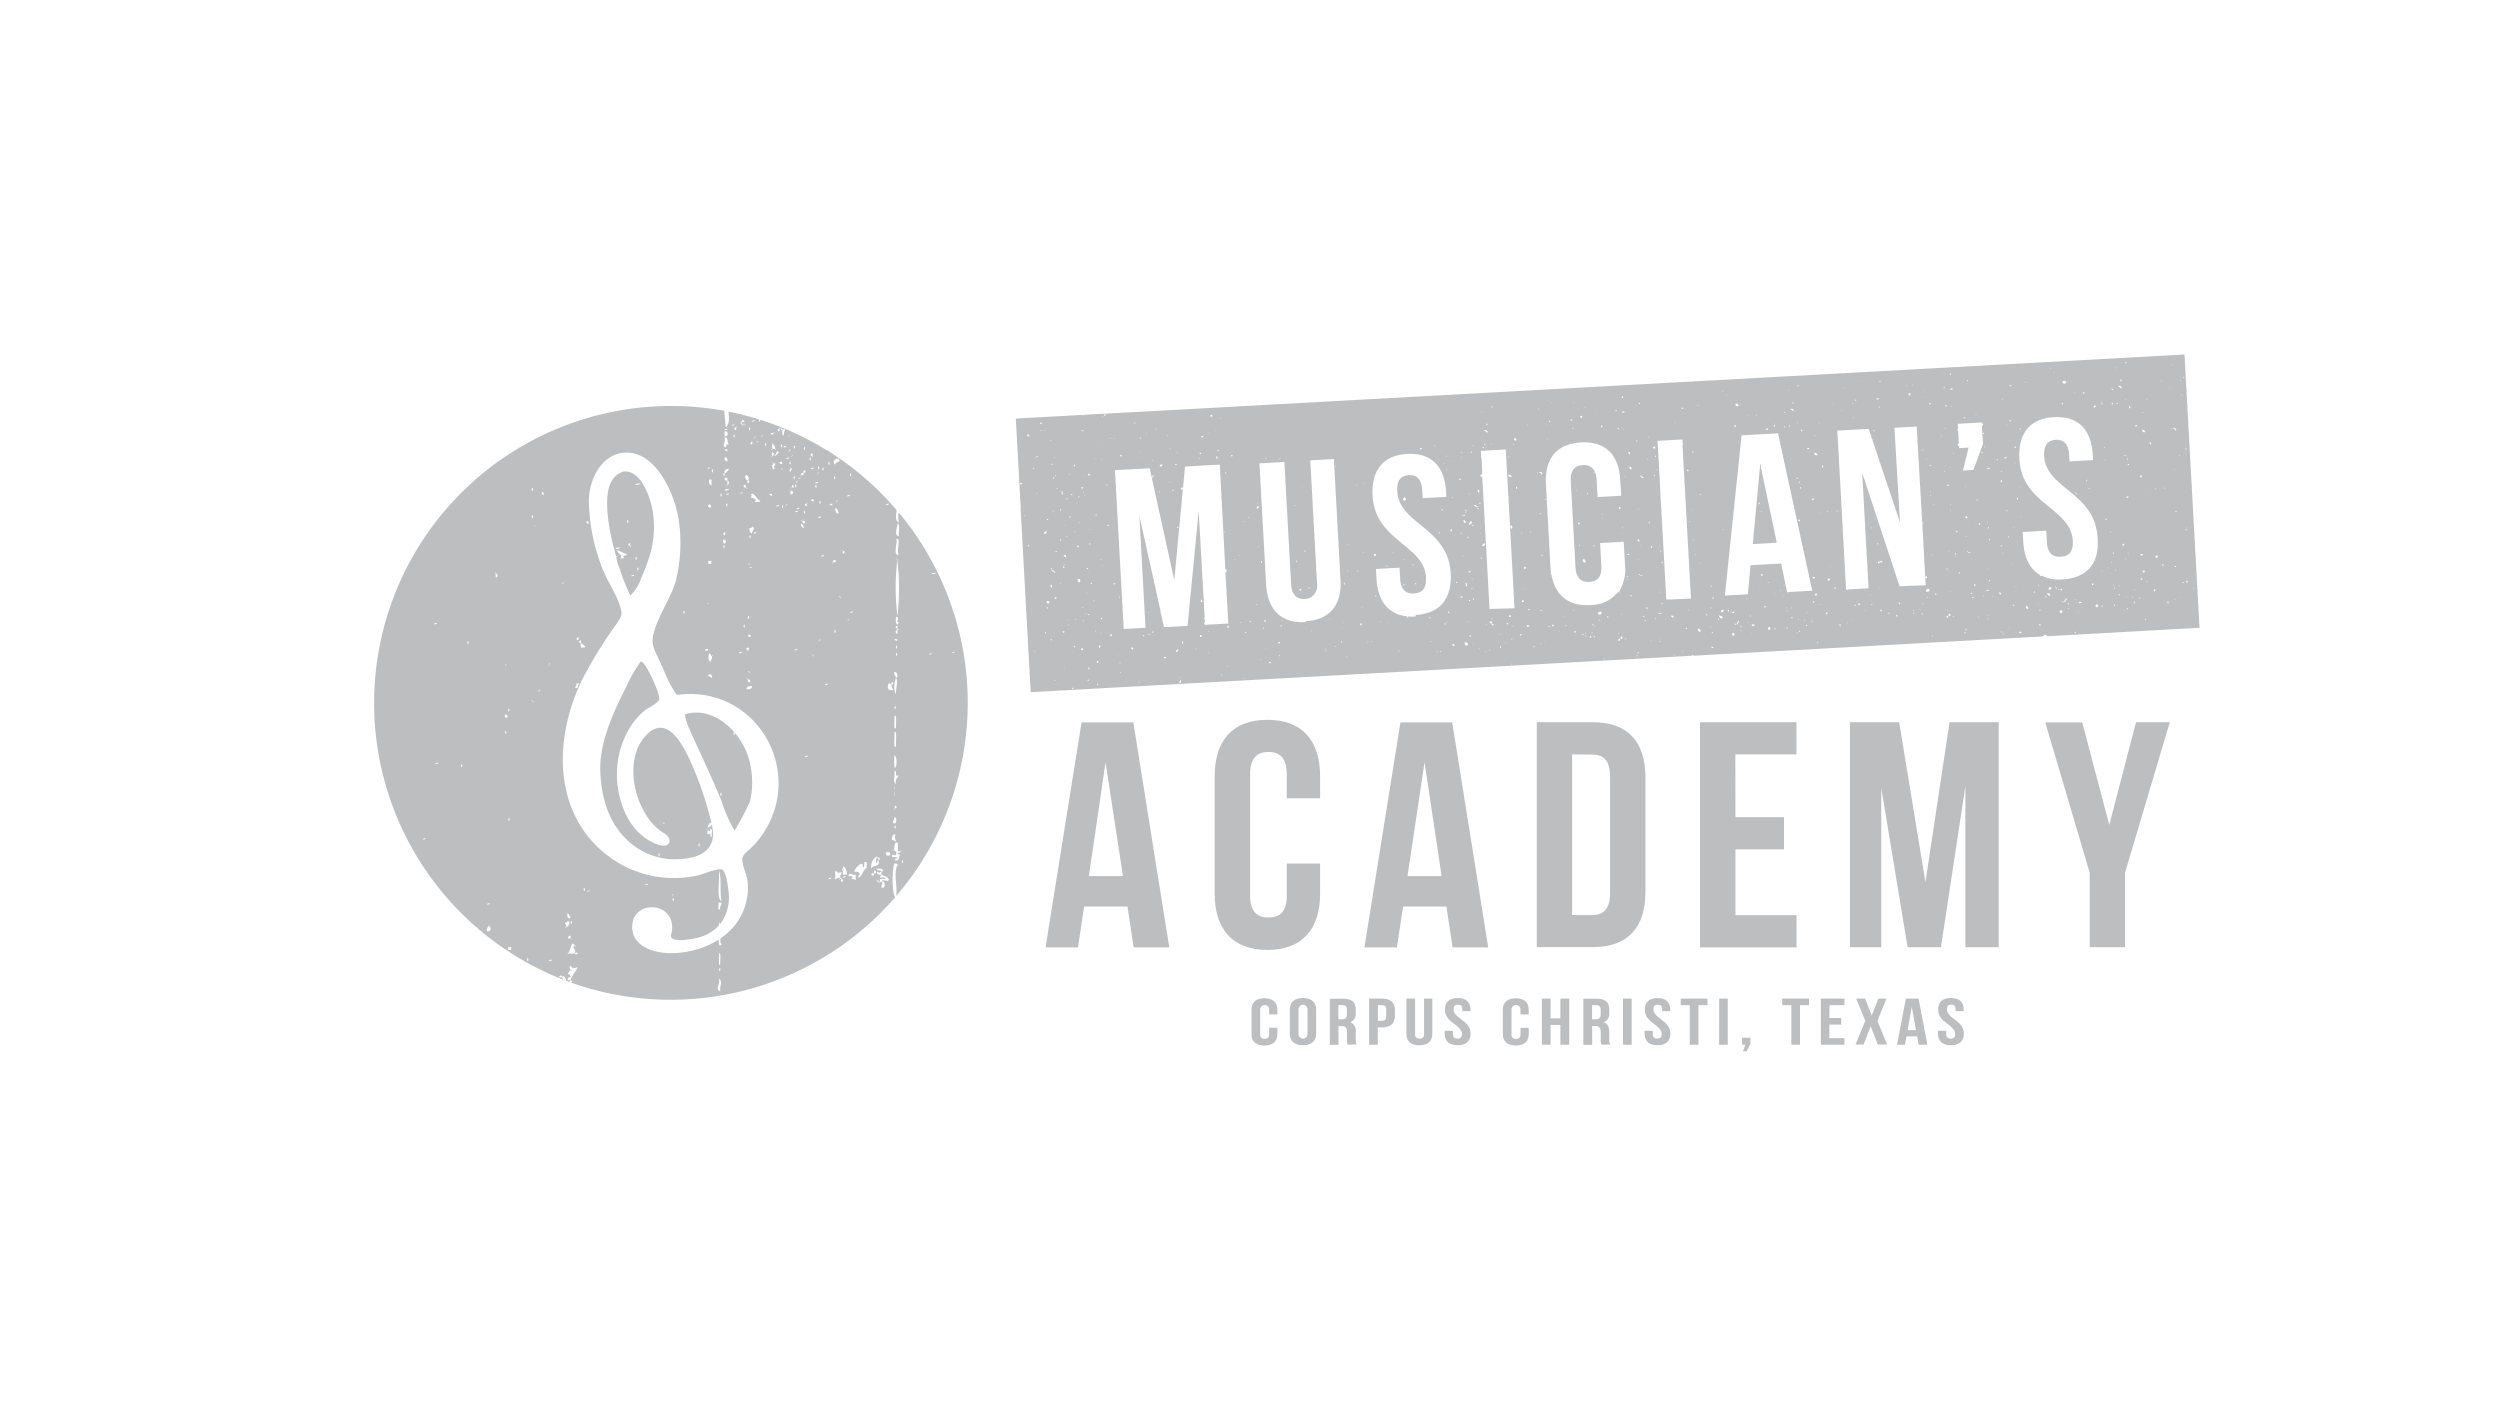 <svg id="Layer_1" data-name="Layer 1" xmlns="http://www.w3.org/2000/svg" viewBox="0 0 450 253"><defs><style>.cls-1{fill:#bcbec0;}</style></defs><title>music_academy</title><path class="cls-1" d="M132.21,131.84c.07.22,0,.93-.2.24.06-.22.11-.29.15-.3-2.24-2.55-5.44-4.21-8.81-3.23-.18.41.44,2,.78,2.75,2,4.52,4,8.58,5.79,13a24.29,24.29,0,0,0,2.3,5.21,48.14,48.14,0,0,0,2.74-5.17l.06-.15a15.54,15.54,0,0,0,0-6.72A12.83,12.83,0,0,0,132.21,131.84Zm-5.38-.54Zm.8-.89Zm2,11.28c.18.17-.1-.11,0,0Zm0,1.3c.31-1,.31,1,0,0Zm.27-12.7Zm.24,8.29Z"/><path class="cls-1" d="M161.81,94c-.67-.13-.56-1.22-.41-2.18a53.73,53.73,0,0,0-10.35-9.34s0,.08-.16.14c.69.67-.5.37-.52,1-.63-.16-.13-1.32.52-1,0-.13.05-.18.1-.18-.69-.48-1.4-.94-2.12-1.39h-.05s0,0,0,0a53.17,53.17,0,0,0-12-5.5c0,.27-.05.67-.22.1a.86.86,0,0,1,.05-.15,50.7,50.7,0,0,0-5.52-1.41c.05,1,.31,2-.49,2.85-.09-1-.2-2-.27-3a53.46,53.46,0,0,0-29,102.4,1.12,1.12,0,0,0-.22-.45c-1.07.26-.05-.77,0,0,.28-.46.64.06.77.66l.55.2c0-.07.07-.18.23-.33h-.52c0-.32.08-.62.52-.53,0-.31-.08-.61-.52-.51a1.88,1.88,0,0,1,.52-.78c-.1-.37-.31-.44,0-.78.4.59.54.49,1.3.26-.38.84-1,1.45-1.3,2.34.43.19.28.38.08.45a53.52,53.52,0,0,0,58.36-15.37c-.65-.86-.56-5.38-.12-6.09.21,0,.52,0,.53.25.31,0,.16.38,0,0-.76,1.84,0,3.37-.22,5.61a53.43,53.43,0,0,0,.46-69A3.17,3.17,0,0,0,161.81,94Zm-83,27.57Zm-2.22,2.5ZM70.47,127Zm.78.52Zm.57,7.71Zm2.15-19h0C74.1,116.39,74,116.3,74,116.26Zm.38,7.64Zm.06-20.53Zm.46,19.75c.17.17-.1-.11,0,0ZM75,140.29c.17.16-.11-.12,0,0Zm.53,6.3ZM76,98.71c-.12-.11.16.17,0,0Zm.11,52.43c0-.26.32-.21.52-.26C76.59,151.13,76.28,151.08,76.08,151.14Zm1.65-17.91Zm.91-21.1c0,.25-.31.2-.52.26C78.13,112.14,78.44,112.19,78.64,112.13Zm-.34,26.48Zm.11,1.39c-.11-.12.17.16,0,0Zm-.06-2.45c0-.26.32-.21.52-.27C78.86,137.54,78.55,137.49,78.35,137.55Zm1,11.42Zm.26.52ZM79.9,137c-.1-.11.18.17,0,0Zm.3,4.37c-.11-.1.17.18,0,0Zm.28-5.81Zm.93,24Zm.77-41.19c.17.17-.1-.11,0,0Zm.63-3.79c.18.16-.1-.11,0,0ZM99,102.85c-.11-.1.17.18,0,0ZM97,121c.18.16-.1-.12,0,0ZM96,93.76Zm-.32-5.67c.31-1,.31,1,0,0ZM95.71,93c.3-1,.3,1,0,0Zm-3.89,39.9Zm-.37-5.09c.3-1,.3,1,0,0Zm.12,34.63c.16.16-.12-.11,0,0ZM91,119.67c0-.31.38-.16,0,0C91.07,120,90.67,119.83,91,119.67Zm-.25-22Zm-2.57,25Zm-.39,5.13Zm.39,34.77c0,.25-.32.2-.52.26C87.71,162.57,88,162.62,88.22,162.56ZM83,137.83c.3-1,.3,1,0,0Zm.63,2.68c-.11-.1.17.17,0,0Zm.48-24.84c.3-1,.3,1,0,0Zm.76-21.13Zm.72,14.27c.17.17-.11-.1,0,0Zm.31,31.84c.18.17-.1-.1,0,0Zm0-45.08c-.1-.11.18.17,0,0Zm1.76,72.06c-.1-.55.18-.69.26-1C88.42,166.85,88.59,167.74,87.62,167.63Zm1.15-57.69Zm.48-6.71c-.31,0-.15-.38,0,0C90,103.54,89,104.61,89.25,103.23Zm.39,25.59c.17.17-.11-.1,0,0Zm.11,2.76c.17.18-.11-.1,0,0Zm.58,3.49c.17.17-.11-.1,0,0Zm.41,29.52c0,.21,0,.15,0,0Zm.05,1.19c.17.17-.11-.1,0,0Zm0-1.41c0-.13,0-.27,0-.34s0,.1,0,.2S90.77,164.32,90.76,164.37Zm.08,2.31c.18.17-.1-.11,0,0Zm0-34.84c.3-1,.3,1,0,0Zm.15-2Zm0-1.29c1,.78-.79.87,0,0Zm.36,34.36Zm0-32.9Zm0-29.79Zm.06,47.27c.3-1,.3,1,0,0ZM92,171h-.52v-.52H92Zm.51-24.87c-.1-.11.18.17,0,0Zm1,8.81Zm.08-41.33c-.11-.12.17.16,0,0Zm.53,6Zm.22-30.55c.17.18-.11-.1,0,0Zm.16,38.7c.18-.92-.39,1.93,0,0Zm.25-.52c.17.17-.1-.11,0,0Zm.11-33Zm0,78.5c.3-1,.3,1,0,0Zm.26-47.41Zm.21,33.45c.16.17-.11-.11,0,0Zm.2-29.74Zm.31,23Zm.06-24.9Zm-.11-1c-.31,0-.16-.38,0,0C96.17,126.2,96,126.61,95.86,126.23Zm.24-31.15c0,.08,0,.09,0,0Zm.13,44.28Zm0-13.73Zm0-3.37Zm0-.78Zm0-18.39Zm0-8.29-.07.14C96.31,94.6,96.56,94,96.23,94.8Zm.2,16.61c.18.16-.1-.12,0,0Zm.06,17.32c-.12-.1.16.17,0,0Zm0-9.32c-.12-.11.16.17,0,0Zm.26-1c-.12-.11.16.17,0,0Zm.15,9.94Zm0-1.82c.16.17-.11-.11,0,0ZM97,169c.18.17-.1-.11,0,0Zm0-44.71c.87-.63-.62.87,0,0Zm.26-7.25Zm0-30.34Zm.23,76.46Zm0-74.36c.37-.86.64,1,0,0Zm1.32,30.8c0-.31.38-.16,0,0C98.88,120,98.48,119.8,98.85,119.64Zm0,53.63Zm0-.23c0-.25.31-.21.51-.26C99.33,173,99,173,98.82,173Zm.51-2.85Zm.27-15.8Zm.51-.52c.17.17-.1-.11,0,0Zm.26,18.91Zm0-5.7Zm.26-11.92Zm0-6.21c.17.16-.1-.11,0,0Zm0-18.66Zm.24-30.06c.17.18-.11-.1,0,0Zm0,53.12Zm60.4-56.25c1.08-.4,0,2,.52,2.85C160.55,100,161.77,97.13,161.29,97.1Zm0,44.05c-.59-.28-.1-1.63-.27-2.34.63-.1-.14,1.19.79.78C161.57,140.05,161.08,140.25,161.29,141.15Zm.52,0Zm-.26,3.89c.16.16-.11-.12,0,0Zm-.26,6.47a1.21,1.21,0,0,0-.78-.26c.11-.5.09-1.11.78-1C160.8,150.71,161.26,150.86,161.29,151.51Zm-.27-1.82Zm0-.78c.31-1,.31,1,0,0Zm-.25-.77c0-.46.31-.54.25-1C161.49,147,161.49,148.55,160.77,148.14Zm.25-1.55c.18.17-.1-.11,0,0Zm.27-12.18c-.5.56-.16-1.9-.27-2.59C161.52,131.25,161.2,133.71,161.29,134.41Zm0-3.37c-.46.69-.19-1.52-.27-2.07C161.49,128.28,161.22,130.49,161.29,131Zm-.27-3.63c.31-1,.31,1,0,0Zm0-1.29c.18.17-.1-.11,0,0Zm0,9.58Zm0,.26c1,.67-.26,4.81,0,0Zm.53-8.29,0,0S161.48,127.61,161.55,127.67Zm0,4.41Zm0-18.66c.28,1.38-.79.31,0,0v-.25c-.78-.06.24-1.08,0,0C161.69,113.17,161.84,113.38,161.55,113.42Zm-.26-2.33c1,.09-.19.81.52,1C161.37,113,161.14,111.62,161.29,111.09Zm.26-.26a42.65,42.65,0,0,1,0-10.1c-.32,0-.17-.38,0,0A44.14,44.14,0,0,1,161.55,110.83Zm0,4.41c-.12.37-.23,0-.53,0C161.1,114.91,161.55,115,161.55,115.24Zm-.26,1.29c.3-1,.3,1,0,0Zm0,1.3c.3-1,.3,1,0,0Zm0-1.81c-.11-.12.17.16,0,0Zm-.27,3.36Zm.27,2.59c-.08-.35-.37-.49-.27-1,.47.06.6.44.53,1h-.26c.44.72,0,1.66,0,3.11A3.91,3.91,0,0,1,161.29,122ZM161,142.09c0-.15.08-.56.09-.66s0,0,0,0a1.17,1.17,0,0,1,0,.23c0,.24,0,.37-.05.43S161,142.18,161,142.09Zm.09.43h0a1.23,1.23,0,0,1,0,.18c-.08.44-.12.63-.12.67C160.92,143.26,161.05,142.59,161.06,142.52Zm0,2Zm0,1c-.24-1.07.78-.05,0,0C161.06,145.86,160.65,145.71,161,145.55ZM160,90.65c0,.25-.32.2-.52.26C159.44,90.66,159.76,90.71,160,90.65Zm-2,22.26c.17.16-.11-.12,0,0Zm-1-3.63c.16.17-.12-.11,0,0Zm-1.3,8Zm-.09,27.77c.17.17-.11-.1,0,0Zm-.69-36.32Zm-.31,36.3Zm-.2-39.67h0s0,0,0,0h0s0,0,0,0,0,0,0,0S154.28,105.39,154.3,105.39Zm-.09,2.64c.17.18-.11-.1,0,0ZM153,110.31c0-.25.33-.19.52-.25C153.51,110.31,153.2,110.26,153,110.31Zm.21,6.25c.17.17-.1-.11,0,0Zm-.21-4.43c.17.17-.1-.11,0,0Zm.23-23c.17.18-.11-.1,0,0Zm0,.53c-.11-.12.17.16,0,0ZM153,85.47c.29-1,.29,1,0,0Zm-.53,0c-.1-.11.18.17,0,0Zm.53,3.62c0,.26-.33.21-.53.27C152.45,89.11,152.76,89.15,153,89.09Zm-.58,33.71c.17.17-.11-.1,0,0Zm-.69-23.63c.78.06-.24,1.08,0,0C151.39,99.2,151.55,98.8,151.7,99.17Zm-.26,12.18ZM151.39,136Zm-.2-31.63c-.12-.11.16.17,0,0Zm0,3.1c.31,0,.15.38,0,0C150.87,107.49,151,107.09,151.19,107.46Zm-.26-5.18c.16.18-.12-.1,0,0Zm0-8.26Zm-.52-2.59a1.14,1.14,0,0,1,.52,1C150.43,92.4,150.3,92,150.37,91.43Zm.26-1.3c0-.31.38-.16,0,0C150.66,90.44,150.25,90.29,150.63,90.13ZM150.37,85Zm-.25,1c.29-1,.29,1,0,0Zm-.27,1Zm0,6Zm0,1.56c.17.16-.1-.11,0,0Zm-.26-11.14c-.1-.11.18.17,0,0Zm0,1.3c-.1-.12.18.16,0,0Zm.26,6c0,.25-.31.2-.51.26C149.35,90.66,149.65,90.71,149.85,90.65Zm-.27,44c.16.17-.12-.1,0,0Zm-.21,23c.17.18-.11-.1,0,0Zm-.29-74.32c.3-1,.3,1,0,0Zm-.52,10.88,0,0S148.49,94.21,148.56,94.28ZM148,84.43c.3-1,.3,1,0,0Zm-.52,6c.3-1,.3,1,0,0Zm0-2.33c.17.17-.11-.1,0,0Zm-.26-3.89c.31-1,.31,1,0,0Zm0,1c0-.31.38-.16,0,0C147.29,85.52,146.89,85.37,147.26,85.21Zm-.77.52Zm-.52-1.3c0-.25.32-.2.52-.26C146.48,84.43,146.17,84.38,146,84.43Zm.26-1.55Zm0-.78c.31,0,.16.38,0,0C145.45,82.05,146.47,81,146.23,82.1Zm-1,8.55c.25,1.07-.78,0,0,0C145.16,90.34,145.57,90.49,145.19,90.65Zm-.52,1.55c.3-1,.3,1,0,0Zm0,1Zm.26-6.47Zm-.26-6c.3-1,.3,1,0,0Zm0,2.59Zm-.51,2.07c.05-.2.21-.3.51-.26-.25-1.08.78,0,0,0,0,.48-.2.55-.51.26C144.18,85.78,143.78,85.63,144.16,85.47Zm0,2.07Zm0,3.37c-.23,1.54.14-1,0,0Zm0-4.92c0,.25-.32.2-.52.26C143.65,86,144,86,144.16,86Zm-.78.78c.87-.63-.63.87,0,0Zm-.26.77c.3-1,.3,1,0,0Zm0-5.7c.17.17-.11-.1,0,0Zm-.26-1.29c.3-1,.3,1,0,0Zm-.26,7.25c0,.32-.38.16,0,0C142.35,86.73,143.38,87.75,142.6,87.8Zm0-5.7c0-.31.38-.16,0,0C142.63,82.41,142.22,82.26,142.6,82.1Zm-.52-1c.87-.62-.62.87,0,0Zm0,9.07c-.11-.1.17.17,0,0Zm0,.78Zm0-7.51c.3-1,.3,1,0,0Zm0-4.92c0-.32.38-.16,0,0C142.11,78.79,141.71,78.63,142.08,78.48Zm-.26,1.81Zm-.77.26c0-.25.31-.2.51-.26C141.56,80.54,141.25,80.49,141.05,80.55Zm.51,5.18c.18.17-.1-.11,0,0Zm-.51-2.85Zm0,4.66ZM141.3,80c-.1-.11.18.17,0,0Zm-1-2.85c0-.14.21-.3.25,0,.17,0,.31,0,.27.26.94-.57.15.3.26,1-.38,0-.24-.63-.26-1-.16,0-.31,0-.27-.26h-.25C140.52,78.26,139.49,77.23,140.27,77.18Zm0,6.22a.26.26,0,0,1,.52,0C140.67,83.78,140.56,83.37,140.27,83.4Zm0,2.07Zm.25-5.18c.31-1,.31,1,0,0Zm-.51.77c-.11-.1.17.18,0,0Zm-.26.26c1.24-.21-1.23,1.67,0,.27C139.77,81.56,139.73,81.33,139.75,81.32Zm0,2.34Zm0,8.29ZM139,82.1c0,.31-.37.16,0,0C138.69,80.72,139.76,81.8,139,82.1Zm.26,1.3c.92,0-.55.85.26.77-.43.92-.76-.6-.26-.77C138.92,83.43,139.07,83,139.23,83.4Zm.26,10.1Zm0,1c.18.17-.1-.11,0,0Zm0-13.7H139c0,.31-.37.16,0,0v-1a1.13,1.13,0,0,1,.52,1C139.8,80.78,139.65,81.18,139.49,80.81Zm0-3.63Zm-.26.77c0-.31.38-.15,0,0C139.18,78.74,138.15,77.71,139.23,78ZM139,89.09c-.11.38-.23,0-.52,0C138.52,88.77,139,88.84,139,89.09Zm-.48,5.16c-.11-.1.17.17,0,0Zm-.29-5.67Zm0,8.26ZM137.68,80c.3-1,.3,1,0,0Zm.2,28c.18.18-.11-.1,0,0Zm-.17-20.78c.17.18-.11-.1,0,0Zm0,2.08Zm0-7.74c.17.16-.11-.12,0,0Zm0,8.54c-.11-.1.17.17,0,0Zm-.52-11.65c0-.32.37-.16,0,0C137.19,78.79,136.78,78.63,137.16,78.48Zm0,2.33Zm0-1.3Zm0,7.49c-.12-.11.16.17,0,0Zm-.32,3.13c-.08.36-.65.22-1,.26,0-.22.1-.24.25-.26-.16-.35-.55-.48-1-.51.16-.23.31-.47,0-.53C135.73,88.36,136.18,90,136.88,90.13Zm0,25.16Zm-.47-23.86c-.1-.11.17.17,0,0Zm-.74,4.64c0-.26.32-.2.52-.26C136.15,96.06,135.85,96,135.64,96.07Zm.26,4.14ZM134.29,87.8c.31,0,.16.38,0,0C133.27,87.73,134.34,86.66,134.29,87.8Zm-.2,28c.16.18-.11-.1,0,0Zm-.26-3.1c.29-1,.29,1,0,0Zm.26-27.47c-.11-.1.16.18,0,0Zm.25,6.48c-.1-.11.18.17,0,0Zm.26,25.39c.31,0,.16.38,0,0C133.69,116.61,135.45,116.24,134.6,117.05Zm.52-1.81Zm0,1.29Zm-.25-14.25c0-.25.31-.19.51-.25C135.38,102.28,135.06,102.22,134.87,102.28Zm0,2.08c-.12-.11.16.17,0,0Zm0-7.78c.29-1,.29,1,0,0Zm0,4.93c0-.32.37-.16,0,0C134.89,101.82,134.48,101.67,134.87,101.51Zm0-8.3c.16.18-.12-.1,0,0Zm-.27,17.88c.31-1,.31,1,0,0Zm.52,3.37c-.11.38-.23,0-.52,0C134.67,114.13,135.12,114.2,135.12,114.46Zm-.52,7.78c1,.06,0,1.14,0,0C134.29,122.26,134.45,121.86,134.6,122.24Zm0-4.15c-.1-.11.17.17,0,0Zm.27,2.07c.16.17-.12-.11,0,0Zm0-4.14Zm0,4.92c.31,0,.15.38,0,0C134.55,121,134.7,120.56,134.87,120.94Zm-.27-5.45Zm.78,8c-.06.45-.44.59-1,.52C134.4,123.59,134.79,123.46,135.38,123.53Zm0-8.81c.17.17-.1-.11,0,0Zm0-14.51c-.1-.11.17.17,0,0Zm0-4.14a1.14,1.14,0,0,1-.51-1c.29,0,.45-.06.51-.26C136.14,95,135.23,95.6,135.38,96.07Zm-.31-7.49Zm1.09,6.71c.17.17-.12-.11,0,0Zm-.81-7.49Zm1-8.29c.31,0,.16.38,0,0C136.07,79.54,136.22,79.13,136.38,79.51Zm-.26-3.37c.17.17-.1-.11,0,0Zm0,11.66c.17.17-.1-.11,0,0Zm-.25-9.06c0,.31-.39.15,0,0C135.83,78.42,136.24,78.57,135.87,78.74Zm0-3.11c0,.25-.33.2-.52.25C135.36,75.63,135.66,75.69,135.87,75.63Zm-.78,4.14c.64-1,.38.86,0,0Zm0,1.29c.16.18-.12-.1,0,0Zm-.26-3.88c.3-1,.3,1,0,0Zm-.23,9.3c.78,0-.24,1.08,0,0-.42-.25-.59-.69-.26-1C134.76,85.7,134.94,86.14,134.6,86.48Zm-1.07-10.6c.05-.77,1.08.25,0,0v.52h.27c0-.14.2-.29.25,0,.32,0,.16.38,0,0h-.25c0,.15-.22.3-.27,0C133.27,76.4,133.21,76,133.53,75.88Zm-.28,13c0-.26.32-.2.52-.26C133.77,88.83,133.45,88.78,133.25,88.84Zm.06,7.74Zm.2-8.26Zm-.24-10.62c-.1-.11.18.17,0,0Zm.29,39.61c0,.25-.31.2-.51.26C133.05,117.32,133.37,117.37,133.56,117.31Zm0,7.51c.18.17-.1-.11,0,0Zm-.08-6.16Zm-.17-.57Zm0,2.59Zm-.26,1,0,0S133.17,121.84,133.05,121.71Zm0-46.34Zm0,9.84Zm0,2.59c.16.17-.11-.11,0,0Zm-.23,18.11Zm-.3-29c.25,1.08-.77,0,0,0C132.47,76.6,132.88,76.76,132.49,76.92Zm0,5.44c.18.17-.1-.11,0,0Zm0,7c-.1-.11.18.17,0,0Zm0-10.88c-.1-.11.18.16,0,0Zm-.22,18.36ZM132,78.48c.3-1,.3,1,0,0ZM132,80Zm.26-3.63c0,.25-.32.2-.52.26C131.73,76.41,132,76.46,132.24,76.4Zm-.78-1.55Zm0,13.73Zm-.26-3.37Zm-.52,3.88c0-.24.32-.19.52-.25C131.2,89.09,130.88,89,130.68,89.09Zm0,1.82c.3-1,.3,1,0,0Zm-.26-2.59c.05-.31.48-.22.78-.26C131.16,88.36,130.73,88.28,130.42,88.32Zm-.26,8.81c1.19.17-.2,1.57,0,0Zm.3,22c-.11-.1.17.17,0,0Zm-.3-20.7c.31-1,.31,1,0,0Zm.78-17.87c-.1-.11.17.17,0,0Zm0,3.62Zm0-3.11c-.11.38-.23,0-.52,0C130.49,80.74,130.94,80.81,130.94,81.06Zm0,2.08c-.2,0-.25-.26-.52-.26v-.52C131,82.24,130.92,82.73,130.94,83.14Zm.26,1.29c-.09.35-.46.41-.52.78C130,85.11,130.67,84.21,131.2,84.43ZM130.94,86v.52c.34,0,.33.71,0,.77,0,.32-.38.16,0,0v-.77c-.3,0-.57-.08-.52-.45l0,0c-.07-.06,0,0,0,0V86Zm-.52,4.14Zm0,5.44c-.1-.11.18.17,0,0Zm-.26.52c.65-1,.38.86,0,0Zm.78-18.91c0,.25-.31.2-.52.26C130.43,77.19,130.74,77.24,130.94,77.18Zm-.52.52c.76-.39.76,1.16,0,.78Zm0,1c.73.11.31.54.78,1.29-.44-.1-.49.2-.52.52C129.74,80.35,130.71,79.72,130.42,78.74Zm-.22,6.7c.3-1,.3,1,0,0Zm0,8.06c.18.17-.1-.11,0,0Zm0,5.7c-.21,1.53.16-1,0,0Zm-.25,20Zm-.28-30.06c.3-1,.3,1,0,0Zm.05,35Zm0,1.55Zm-.35-42.17c-.11-.12.17.16,0,0Zm-1.26,1.27c.3-1,.3,1,0,0Zm.06,38.05Zm-.78-1c.08-.71.9-.54.78.26A1.27,1.27,0,0,0,127.35,121.71Zm.78-3.62c.06.49-.29.57-.26,1-.52-.48-.44-.9-.27-1.55.35,0,.25.45.53.52C128.1,117.77,128.5,117.93,128.13,118.09Zm-1-9.33c0-.25.32-.2.51-.26C127.6,108.75,127.29,108.7,127.09,108.76Zm.69-3.06Zm.09,4.87Zm.2-23.29c-.45-.06-.59-.44-.52-1C128.34,86,128,86.82,128.07,87.28Zm-.47,3.35c1,.78-.77.87,0,0Zm0,6.47c.18.17-.1-.1,0,0Zm0-8.78c.17.17-.1-.11,0,0Zm0-4.66c-.1-.11.17.16,0,0Zm0,.51c0-.31.38-.15,0,0C127.58,84.49,127.18,84.33,127.55,84.17Zm-.18,16.7h.53v.4s0,0,0,0v.12h-.53Zm-.06-19.28c.18.16-.1-.12,0,0Zm-.22,26.65c.17.17-.1-.11,0,0Zm.26,8.55c0,.25-.32.21-.52.26C126.84,116.8,127.15,116.85,127.35,116.79Zm-.26,2.33ZM126,81.84Zm-.21,24.85Zm-.6-30.26ZM123.89,85c-.1-.11.18.17,0,0Zm-.43,26.63ZM123,110.2c.3-1,.3,1,0,0Zm0,10.22c-.12-.11.16.17,0,0Zm0-25.11c.17.18-.11-.1,0,0Zm-.23,6.46c.17.16-.11-.12,0,0ZM122.43,88Zm-.05,4.69ZM122.17,87Zm-1.07-5.16c.17.17-.11-.1,0,0Zm-8-4.4Zm-5.46,4.92ZM105.55,94c.38-.86.65,1,0,0Zm0,2.59Zm-.21,18ZM105,96.35c-.1-.11.18.17,0,0Zm0,13.73Zm-.23-23.31c.17.17-.12-.11,0,0Zm-.23,29c.37.07.44.43.78.52,0,.16,0,.31-.26.26h-.52v-.78C103.78,115.7,104.8,114.68,104.55,115.75Zm.43,3.42c.17.18-.11-.1,0,0ZM103.77,115c.65-1,.38.86,0,0Zm.48,8.06c-.27.24-.07.95-.77.77C103.75,123.57,103.56,122.86,104.25,123ZM101.41,86Zm-.26,79.79c.17.17-.11-.1,0,0Zm.26-60.88c0-.31.38-.16,0,0C101.44,105.22,101,105.06,101.41,104.9Zm.26,47.67Zm.25,14.25c0-.2,0-.51-.25-.52,0-.34.45-.23.51-.52.62.07.17,1.15-.26,1C102,167.13,101.55,167,101.92,166.82Zm.78,2.07c-1.21.28.29-1.21,0,0C103,168.86,102.86,169.27,102.7,168.89Zm0-2.84c.3-1,.3,1,0,0Zm-.52-1.56c-.31,0-.15-.37,0,0,.35,0,.24.45.52.52C102.59,165.72,101.89,165,102.18,164.49Zm-.26,10.1Zm.56-.8Zm.48-1.27c-.1-.11.17.17,0,0Zm.52-1c-.55.34-.76-.12-1.56.26,1-.35.79-2.86,1.56-1.55.31,0,.16.37,0,0-.76.21.33.65,0,1.29C104.56,171.24,103.53,172.26,103.48,171.48Zm-.52-6Zm0-.51c-.1-.12.17.17,0,0Zm1.56-3.37Zm.26,6.47c.17.17-.12-.1,0,0Zm0-5.44c-.12-.1.17.18,0,0Zm.26-2.58c.3-1,.3,1,0,0Zm.51-1.82Zm.3,15Zm0-12.93c.87-.62-.62.87,0,0Zm.24-.77Zm1.32,4.14Zm.06-6.36c-.07-.06,0,0,0,0Zm3.31,16.72c.17.17-.12-.11,0,0Zm1.35,4.27Zm.2-4.53c-.11-.1.17.18,0,0Zm2.85.26Zm.52,1Zm1.76-2.57c-.11-.1.17.18,0,0Zm3.45-.31Zm5.36,5.49c-.07-.05,0,0,0,.05A.07.07,0,0,1,126.23,177.72Zm3.16,1.27c.17.18-.11-.1,0,0Zm.25-.51c-1.09-.34,0-1.29-.25-2.34C130.15,176.83,129.52,177.27,129.64,178.48Zm0-4.92c-.43.74-.2-1.33-.25-1.82C129.82,171,129.6,173.07,129.64,173.56Zm-.25,1c.3-1,.3,1,0,0Zm3.16.38Zm7.15-29.37ZM135.83,152a10.63,10.63,0,0,1-.81.77c0,.1-.05.17-.11.1-.6.54-1.24,1.14-1.29,1.61-.11,1.11.81,3,.93,4.08a10.8,10.8,0,0,1-4.82,10.3c-.08.39-.19.78.18,1.1-.49.58-.55-.1-.54-.86-.42.27-.84.52-1.29.75-6.44,3.22-15.19,1.89-14.21-3.82.69-4,7.64-3.65,7.09,1.46,0,.4-.33.79-.14,1.2.49,1.05,4.41.3,5.65-.17a7.28,7.28,0,0,0,2.93-1.94,1.36,1.36,0,0,0,0-.5,1.44,1.44,0,0,1,.25.23,8.11,8.11,0,0,0,1.42-6.33c-.09-.72-.38-3.1-1.08-3.46s-3.55.9-4.55,1.09a19.75,19.75,0,0,1-14.28-2.38c-11.78-7.29-11.83-22-6.23-33.16a79.62,79.62,0,0,1,5.32-8.76c.58-.85,1.7-2.14,1.62-3-.22-2.35-2.58-5.68-3.41-7.92A34.47,34.47,0,0,1,106,90.15c0-3.93,2.42-8.76,6.9-8.68,4.84.09,7.83,6.19,8.87,10.21a22.75,22.75,0,0,1,.65,4.17h0a28.35,28.35,0,0,1-.74,8.55c-.78,3.29-4.44,8.14-4.21,11.41a8.87,8.87,0,0,0,.91,2.39c.36.81.76,1.65,1.06,2.36a23.58,23.58,0,0,0,2.36,4.52C136.92,123.06,146,140.56,135.83,152Zm-21,7.6Zm1.29-.26c0-.25.32-.2.53-.26C116.69,159.3,116.38,159.25,116.17,159.31Zm.32,1.41Zm3.61-.92Zm1,1.33c0,.31-.38.15,0,0C121.07,160.81,121.47,161,121.1,161.13Zm0,.77c.3-1,.3,1,0,0Zm8.06-4.69c.17.17-.1-.11,0,0Zm.23-.75c.63,1.31.18,3.95.52,5.7C128.9,161.69,129.61,158.44,129.39,156.46Zm.25,7.25c-.56,0-.11-.92-.25-1.29C130.53,162.38,129.36,163.05,129.64,163.71Zm-.25,2.07c.17.17-.11-.1,0,0Zm0-.89,0-.34a1.46,1.46,0,0,0,0,.2A.78.78,0,0,0,129.37,164.89Zm0,.21c0,.22,0,.16,0,0Zm.82-5c.18.17-.1-.12,0,0Zm-23.55-59.71c-.1-.11.17.17,0,0Zm.18,16.21c-.1-.12.18.16,0,0ZM122.43,122Zm-.26-1.29Zm-.26-15.8ZM140,98.39Zm-.29-7.22c0-.25.32-.2.52-.26C140.26,91.16,140,91.11,139.75,91.17Zm.55,25.88c-.1-.11.18.17,0,0Zm.22-24.85Zm.27-7.77c.31,0,.15.38,0,0C140.48,84.46,140.63,84.05,140.79,84.43Zm0,6.74c.3-1,.3,1,0,0Zm.2,17.64Zm.09,9Zm0-15Zm0-2.33Zm.26,16.32c-.1-.11.17.17,0,0ZM141.56,94c.18.17-.1-.11,0,0Zm0-2.33c.18.17-.1-.11,0,0Zm0,7.23c-.11-.12.17.17,0,0Zm0-8c0,.31-.37.16,0,0C141.54,90.6,141.94,90.75,141.56,90.91Zm.26-4.4c.17.16-.11-.11,0,0Zm-.26-3.89c0-.26.32-.2.52-.26C142.07,82.61,141.76,82.56,141.56,82.62Zm.52,9.58c-.11-.1.17.18,0,0Zm0,6.46Zm.22-14.49c.47.19,0,.48,0,.78C141.88,84.76,142.3,84.48,142.34,84.17Zm.26,5.45c.17.16-.11-.12,0,0Zm-.26-1.3c1.12.11-.27,1.51,0,0Zm.52,2.59Zm0-4.92c.3-1,.3,1,0,0Zm.2,31.11c0-.25.32-.2.52-.26C143.58,117.1,143.26,117,143.06,117.1Zm.1-2.38c.17.17-.12-.11,0,0Zm0-22.52c0-.24.31-.2.52-.25C143.63,92.2,143.32,92.15,143.12,92.2Zm.26-.51c0-.26.31-.2.52-.26C143.89,91.68,143.58,91.63,143.38,91.69Zm.52-3.63c-.12-.1.16.17,0,0Zm.2,82.41c.17.17-.11-.1,0,0Zm.06-76.19a.7.7,0,0,1,.51.77A.69.69,0,0,1,144.16,94.28Zm.55,50.23c.17.17-.11-.1,0,0Zm-.3-50.75c-.31,0-.16-.38,0,0C145.55,93.71,144.49,94.78,144.41,93.76Zm.5,68.66c-.1-.11.17.16,0,0Zm.22-5.94Zm-.25-20.21c0-.25.31-.2.52-.25C145.39,136.27,145.08,136.21,144.88,136.27Zm.57-39.92Zm.21,6.25c.16.16-.12-.11,0,0Zm.05-17.13Zm0-2.85c.3-1,.3,1,0,0Zm.58,35.35c-.32,0-.17-.37,0,0C146.6,118,146.45,118.35,146.29,118Zm-.06-27.06Zm-.26-.78a.26.26,0,0,1,.52,0C146.37,90.51,146.26,90.11,146,90.13Zm.55,36.25Zm.22-36.51c.17.18-.1-.1,0,0Zm.06,28.36c.17.17-.1-.11,0,0Zm-.06-30.69c.31-1,.31,1,0,0Zm.21,75.94ZM147,88.84c-.12-.11.16.17,0,0Zm0,56.45ZM146.74,87c0-.25.33-.2.52-.25C147.26,87,147,87,146.74,87Zm.58,32.77c-.1-.11.17.16,0,0Zm.24,14.1Zm0-18.65c0,.31-.38.16,0,0C147.53,114.92,147.93,115.08,147.56,115.24Zm0-13.21Zm-.3-8.79c0-.25.32-.2.52-.26C147.78,93.24,147.46,93.18,147.26,93.24Zm.52-9.84Zm.26,84.71c.17.17-.11-.1,0,0Zm-.23-67.9c0-.25.33-.2.53-.26C148.32,100.2,148,100.15,147.81,100.21Zm.49-10.08Zm.21,33.19c0-.25.31-.2.51-.26C149,123.32,148.71,123.26,148.51,123.32Zm.57-30.08c.16.17-.11-.11,0,0Zm.06,21.88c.16.18-.11-.1,0,0Zm0,43.13c0-.26.32-.21.52-.26C149.62,158.24,149.31,158.19,149.11,158.25Zm.52.77Zm.26-57.77c.08-1,1.14,0,0,0C149.92,101.56,149.51,101.41,149.89,101.25Zm.52.52c.17.16-.11-.12,0,0Zm-.26,11.91c.3-1,.3,1,0,0Zm0-8.29c.17.18-.11-.1,0,0Zm0,7.92Zm1.27,44.94h-.25c0,.31-.39.16,0,0V158c-.5-.07-.58.28-1,.26.47-.68-.12-.78.26-1.56.5.48.2.48,1,.26.06.49-.29.58-.25,1,.15,0,.3,0,.25.26C152.22,158.3,151.2,159.32,151.44,158.25Zm.26-.26c0-.25.32-.21.52-.27C152.21,158,151.9,157.92,151.7,158Zm0-.52v-.78c-.14,0-.29-.21,0-.26.14-1.28.77.57.78,1Zm1-45.86c0-.31.38-.16,0,0C152.76,111.92,152.36,111.77,152.73,111.61Zm0,16.58c-.1-.11.18.17,0,0Zm0,28.76c.18.17-.1-.11,0,0Zm0,.77c.25-.87.49-.12,1.31-.25v1a1.29,1.29,0,0,0-.78-.25C153.63,157.79,153.49,157.66,152.73,157.72ZM154,159Zm.26-.52c-.12-.1.16.17,0,0Zm.77.52Zm0-.52Zm-.52-.51c0-.3.06-.46.26-.52-.06-.46-.44-.59-1-.52.07-.61,1.66-2.41,1.56-.78.35-.08.21-.65.26-1,1,0,0,1,.52,1C155.33,156.53,155.28,157.6,154.55,158Zm1.56.77c.17.18-.12-.1,0,0Zm0-46.11c.17.17-.12-.11,0,0Zm.51,45.6c-.1-.11.17.16,0,0Zm0-47.68Zm1.3,43.53v.26c.42-.08.7.35.26.51.39,1.36-1.18.72-1.29,1.56A2.12,2.12,0,0,1,157.92,154.1Zm-.52,3.11c-.07,1-1.14-.05,0,0C157.15,156.13,158.18,157.15,157.4,157.21Zm1.3,1.55c.78-.4.78,1.44,0,1,0-.71.43-.52,0-1h-.26c0,.15-.21.3-.26,0-.16,0-.31,0-.26-.26-.31,0-.16-.37,0,0,.16,0,.31.05.26.26h.26c-.26-.77.57-.45,1-.51,0-.38-.63-.24-1-.26,0-.27.21-.31.26-.52-.41,0-.9,0-.78-.52.29,0,.4.38.52,0h.26c0-.3-.41-.28-.78-.26v-.26c-.31,0-.16-.37,0,0,.53-.22,1.61.23.78.52v.52c.48.21,1,.33,1.29.78C160.11,159,158.58,158,158.7,158.76Zm1.29-2.59Zm-.51-2.59c.09-.31.68-.21.78,0C160.49,154.14,159.3,154.18,159.48,153.58Zm.78-29.27c-.61-.39-.41-.64-.27-1.3.27,0,.31.21.52.26-.25-1.08.78,0,0,0-.06.49.29.57.26,1C160.48,124.33,160.36,123.93,160.26,124.31Zm1.8,31.86c-.1-.11.18.17,0,0Zm5.19-34.72c.17.18-.11-.1,0,0Zm4.66-4.14c0,.25-.32.2-.52.26C171.4,117.32,171.71,117.37,171.91,117.31Zm-2.65,6.5c.18.17-.1-.11,0,0ZM168.54,145c.17.16-.11-.12,0,0Zm-.08-41.93c-.05.31-.48.22-.79.26C167.72,103.07,168.15,103.16,168.46,103.11Zm-.75,14.48c0,.26-.32.21-.52.26C167.2,117.6,167.51,117.65,167.71,117.59Zm-1,8.53Zm-.31,9.87Zm-.21-5.72c-.11-.12.17.16,0,0Zm-.34,21.55c.16.17-.12-.11,0,0Zm-.69-21.3c-.12-.1.16.17,0,0Zm-.35,18.19c.17.17-.12-.11,0,0Zm-2.25,5.65c.17.17-.1-.11,0,0Zm-.26.78c.31-1,.31,1,0,0Zm-.26-1.82c-.05.2-.21.31-.51.26.06.21.22.3.51.26-.36.33,0,1.37-1,1,.06-.19.22-.29.53-.25-.05-.39-.63-.24-1-.26,0-1,.4.08.78-.52a.72.72,0,0,0-.52-.78c0,.32-.38.16,0,0s-.16-1.54.78-1.29v1.55h.51C162,153,162.45,153.16,162.06,153.32Zm0-.78Zm-.08-8.75ZM161.81,131Zm0-34.46c-1-.26-.25-1.56-.26-2.33C162.13,94.53,161.65,95.88,161.81,96.58Z"/><path class="cls-1" d="M127.35,148.91c.18-.31.21-.79.7-.81a62.94,62.94,0,0,0-3.53-10.53c-1.58-3.58-4.53-9.32-8.36-5.07-4.12,4.58-1.84,13.78,2.79,17.1.49.35,1.6.86,1.56,1.77-.07,1.29-1.9.79-2.55.5-2.91-1.29-5-3.75-6.12-7.37-2.13-6.7.27-13.39,4.2-16.6.6-.48,2.49-1.34,2.63-2.05.18-1-2.74-7.41-3.39-6.71a23.82,23.82,0,0,0-2.5,4.39c-2.13,4.14-4.82,9.85-4.73,14.92.09,4.78,1.4,8.77,3.67,11.49a12.64,12.64,0,0,0,8.89,4.71c3.64.14,7.62-.59,7.75-4.45a9.73,9.73,0,0,0-.24-1.8C127.94,148.65,127.81,149,127.35,148.91Zm-7.78-.6c-.15,0-.3-.21,0-.26Zm.49-15.17Zm-5.12-4.54Zm-2.65,17.5Zm3.63,6.73Zm.78-.78c.16.17-.12-.1,0,0Zm1.81,1.82c.29-1,.29,1,0,0Zm2.9-6.1c-.1-.11.18.17,0,0Zm.24-6.11c-.11-.1.17.18,0,0Zm.26,6.48Zm.47-9.82c-.12-.1.16.17,0,0Zm3.33,13.76c.3-1,.3,1,0,0Zm2.42-1.61c-.08.42-.37,0-.26-.51-.46.36-.59.23-.52-.52-.32,0-.16-.38,0,0,.32.06.53.4.52-.26C128.43,149.13,128,150.1,128.13,150.47Z"/><path class="cls-1" d="M103,171.22c.17.17-.1-.11,0,0Z"/><path class="cls-1" d="M115.41,104.06c1.5-3.4,2.87-7.18,2.08-12-.52-3.14-2.38-7.53-5.25-7.18a3.67,3.67,0,0,0-1.9,1.33c-1.6,2.18-1.13,6.64-.28,10.62.26,1.18.56,2.33.89,3.45a.06.06,0,0,1,0,0c0-.32.37-.16,0,0v.18c0,.12.06.23.1.35s.09.13,0,.14c.15.49.3,1,.46,1.43.11-.2.15.14.13.36a45,45,0,0,0,1.82,4.46A7.66,7.66,0,0,0,115.41,104.06ZM110,96.32c.17.18-.11-.1,0,0Zm.23-9.55Zm4.46,15.66c.3-1,.3,1,0,0Zm.18-4.27c-.11-.1.17.18,0,0Zm2.39-2.35Zm-.55,4.69c.16.16-.12-.11,0,0Zm-1.31-13.22c.18.17-.1-.11,0,0Zm-.25,9.33Zm0-9.59c0,.3-.47.22-.78.26C114.4,87,114.83,87.07,115.14,87Zm-.78,13.48c.3-1,.3,1,0,0Zm-.46-2.73Zm.26,5.7c0,.25-.31.2-.51.26C113.65,103.47,114,103.52,114.16,103.47Zm-.58-16.19ZM112,97.13Zm-.52-7.77Zm-.22,6.19Zm0,1.06c.18.17-.1-.11,0,0Zm-.45,2.19c0-.3.46-.22.77-.26C111.53,98.85,111.1,98.76,110.8,98.8Zm.71,2.73Zm1-.77Zm.26.77ZM112,100c.26.13.55.63-.2.46,0,.31-.38.15,0,0-.09-.41,0-.51.14-.48a1.3,1.3,0,0,1-.86-1,14.87,14.87,0,0,0,1.82.78A.78.78,0,0,1,112,100Zm.86-6.14c.3-1,.3,1,0,0Zm.55,4.38c-.77,0,.25-1.07,0,0,.15,0,.19.07.18.12l0,0,0,0C113.55,98.46,113.47,98.49,113.38,98.28Z"/><path class="cls-1" d="M154.81,156.17Z"/><path class="cls-1" d="M102.7,174.59c.16.38.32,0,0,0Z"/><path class="cls-1" d="M151.7,156.43v.26C152,156.64,151.84,156.43,151.7,156.43Z"/><path class="cls-1" d="M154.33,156.73Z"/><path class="cls-1" d="M154.3,156.69h0l0,0Z"/><path class="cls-1" d="M157.66,155.4c.28-.07.18-.52.52-.53,0-.25-.21-.3-.26-.51C157.57,154.44,157.71,155,157.66,155.4Z"/><path class="cls-1" d="M210.47,170.53h-6.42l-1.1-7.35h-7.81l-1.1,7.35H188.2l6.48-40.5H204ZM196,157.69h6.13L199,137.2Z"/><path class="cls-1" d="M237.62,155.43v5.38c0,6.48-3.24,10.18-9.49,10.18s-9.49-3.7-9.49-10.18V139.75c0-6.48,3.24-10.18,9.49-10.18s9.49,3.7,9.49,10.18v3.94h-6v-4.34c0-2.9-1.27-4-3.3-4s-3.3,1.1-3.3,4v21.87c0,2.89,1.28,3.93,3.3,3.93s3.3-1,3.3-3.93v-5.79Z"/><path class="cls-1" d="M267.88,170.53h-6.42l-1.1-7.35h-7.81l-1.11,7.35H245.6l6.48-40.5h9.32Zm-14.53-12.84h6.14l-3.07-20.49Z"/><path class="cls-1" d="M276.62,130h10.07c6.36,0,9.49,3.53,9.49,10v20.48c0,6.48-3.13,10-9.49,10H276.62Zm6.36,5.79v28.92h3.59c2,0,3.24-1,3.24-3.93V139.75c0-2.9-1.21-3.93-3.24-3.93Z"/><path class="cls-1" d="M312.38,147.1h8.74v5.78h-8.74v11.86h11v5.79H306V130h17.36v5.79h-11Z"/><path class="cls-1" d="M346.58,158.78,350.92,130h8.85v40.5h-6v-29l-4.4,29h-6l-4.74-28.64v28.64H333V130h8.85Z"/><path class="cls-1" d="M376.15,157.11l-8-27.08h6.65l4.87,18.46L384.48,130h6.08l-8.05,27.08v13.42h-6.36Z"/><path class="cls-1" d="M204.87,74.14s-.18,0-.17,0l-21.85,1.2.19,3.58h0l.67,12.15s0,0,.11,0c.18.22-.1,0-.11,0l0,.34a1,1,0,0,1,0,.18s0,0,0,0l1.82,33,116.07-6.39s0,0,.05,0l2.86-.16a.19.19,0,0,1,.32-.08s0,0,0,.07l63.07-3.48a.13.13,0,0,1-.07-.14c.1-.11.32-.12.56-.13.06.11,0,.2-.12.26L395.91,113l-2.7-49.19Zm-21.24,13c0-.22.23-.24.37-.13S183.77,87.26,183.63,87.15Zm.8,5.63c.38.08-.36.14,0,0Zm119.33-5.37c0,.09-.11.08-.18.1S303.69,87.43,303.76,87.41Zm-.78-14a1.21,1.21,0,0,0,0,.19l-.29,0a1.34,1.34,0,0,0,0-.2ZM301.45,76c.08-.38.13.36,0,0Zm-3.29,8.58c.11-.32.25.35,0,0Zm.49,22c.08-.39.13.36,0,0Zm-.57-24.36-.19,0c0-.07,0-.13,0-.19h.19C298.07,82.08,298.08,82.14,298.08,82.2Zm-2.86-9.67a1.37,1.37,0,0,1,0,.19c-.12,0-.23,0-.2-.18Zm.18,25.61c0,.1-.11.08-.18.11S295.33,98.17,295.4,98.14ZM292,71.33c.2,0,.21.14.12.28h-.2C291.89,71.47,292,71.45,292,71.33Zm.38,2.73c.12.31-.29.17-.46.22C291.93,74.07,292.16,74.06,292.39,74.06Zm-.15,3.24c.08-.38.13.36,0,0Zm-1-.31c.09,0,.1.08.2.08s-.09.1-.08.19-.1-.08-.2-.08S291.27,77.08,291.26,77Zm-.41-3.2c.41,0-.06.55,0,0Zm.43,7.46c0,.09-.11.09-.18.11S291.21,81.28,291.28,81.25Zm-2.79-4.64c0,.15-.08.17-.08.29h-.19a2.46,2.46,0,0,0,0-.28Zm-.74-1c0,.09-.1.08-.18.1S287.68,75.64,287.75,75.62Zm-.46-1.3c.29-.25-.21.33,0,0Zm-2.16-.89c.08-.38.14.36,0,0Zm-.28,1.44c0,.17-.09.21-.06.38-.25,0-.32-.11-.31-.36Zm-.66-1.38c0,.1-.11.09-.19.11S284.12,73.52,284.19,73.49Zm-.77-1.08c0,.11-.17.09-.28.11S283.3,72.43,283.42,72.41Zm-.15,4.66c-.26.37-.34-.27,0,0Zm-.2-1.5c-.08.15-.24.23-.37.12S282.93,75.45,283.07,75.57Zm-3.82-3.06c.3-.25-.21.33,0,0ZM279,75.94h-.19c0-.06,0-.12,0-.18H279A1,1,0,0,1,279,75.94Zm-.27-3.87c0,.05-.07.11-.09,0Zm-.26,4.29c0,.09-.12.08-.19.1S278.4,76.38,278.48,76.36Zm0,2.65c.09-.37.13.37,0,0Zm-1.61-5.38c.08-.39.14.36,0,0Zm-.15,11.49c.09-.38.13.36,0,0Zm-1.59,20.7c0,.09-.1.08-.18.11S275.05,105.85,275.12,105.82ZM273.77,96c.21-.38.16.31,0,0Zm-2.1-13.71c0,.15-.08,0-.18,0A.09.09,0,0,1,271.67,82.24Zm.42,3.39c0,.36-.66.16-.58-.24C271.79,85.37,271.85,85.61,272.09,85.63ZM272,95.15c-.12-.1-.13-.32-.13-.56C272.21,94.42,272.39,95.19,272,95.15Zm-3.37-22c0,.06,0,.12,0,.18l-.19,0c0-.07,0-.13,0-.19Zm-.19,6.75c.09-.38.14.36,0,0Zm-.71-3.37c-.08,0-.1-.09-.19-.08a1.28,1.28,0,0,1,0-.19C267.75,76.21,267.74,76.39,267.76,76.54Zm0,1.33c-.23,0-.23-.36-.59-.25C267.25,77.24,267.84,77.45,267.76,77.87Zm-.14,2.68c-.09,0-.08-.1-.11-.17S267.59,80.48,267.62,80.55Zm-.23-.64a1.21,1.21,0,0,0,0,.19h-.19a1.23,1.23,0,0,0,0-.19Zm-.65-5.77c.08-.38.13.37,0,0Zm.35,6.34c0,.06,0,.12,0,.18l-.19,0a1.21,1.21,0,0,1,0-.19Zm-1,7.68c.21,0,.22.23.22.46C266,88.71,265.91,88.31,266.05,88.16Zm-.39,1.26c-.09,0-.08-.11-.11-.19S265.63,89.35,265.66,89.42Zm-.53-9.17c-.38-.08.36-.13,0,0Zm-.21,1.06a1.21,1.21,0,0,0,0,.19h-.19c0-.06,0-.12,0-.19Zm-.44,7.53c.14,0,0,.08,0,.18S264.39,88.84,264.48,88.84Zm.34,5c.32.34-.21.54-.42.69C264.48,94.25,264.47,93.89,264.82,93.84Zm-.47,2.78c0,.07,0,.13,0,.19h-.19a1.15,1.15,0,0,0,0-.18Zm-.69-14.28c-.09,0-.08-.11-.11-.18S263.63,82.27,263.66,82.34ZM264,92.1c-.17,0-.23-.15-.22-.36C264,91.62,263.91,91.93,264,92.1ZM263,81.44c.39-.12,0,.28,0,0Zm.76,11.24c-.05.13-.18.18-.36.21C263.32,92.62,263.63,92.71,263.79,92.68Zm-.69-10.21c-.38-.08.37-.13,0,0Zm.14,10.43c-.38-.08.37-.13,0,0Zm-.46-6.8c.08,0,.1.1.19.09l0,.18-.29,0C262.67,86.24,262.78,86.23,262.78,86.1Zm.28,9.76c0,.08.05.09.11.09s-.17.09-.28.11C262.84,95.9,263,95.88,263.06,95.86Zm-2.64-13.68c-.38-.21.3-.15,0,0Zm.07,2.37c-.38-.08.37-.14,0,0Zm-.55-1.1c-.38-.08.36-.13,0,0Zm-.89-.6c-.1,0-.09-.11-.11-.18S259,82.77,259.05,82.85Zm-.75-2.51c-.38-.21.31-.16,0,0Zm-2.64.27h.2a.14.14,0,0,0,.1.18c0,.23-.31,0-.38,0S255.67,80.7,255.66,80.61ZM240.43,84c-.38-.08.37-.13,0,0Zm-4.68,21.77a1.09,1.09,0,0,0,0,.18l-.19,0a1.23,1.23,0,0,0,0-.19ZM235,99.1c0,.06,0,.13,0,.19h-.19a1.21,1.21,0,0,1,0-.19Zm-.69-11.44c-.25-.3.34.21,0,0Zm-.09,14c-.09,0-.08-.1-.1-.18S234.21,101.64,234.23,101.71Zm0,4.27c0,.25,0,.41-.26.4,0-.13,0-.27-.11-.28S234.1,106,234.24,106Zm-1.11-14.91c-.38-.09.37-.14,0,0Zm.39,9.84c0,.15-.08.17-.08.29s-.1-.09-.19-.08A.26.26,0,0,1,233.52,100.91Zm-3.06-18.39c0,.08,0,.09.1.09s-.16.09-.28.11C230.24,82.56,230.34,82.54,230.46,82.52Zm-2.56,0c0,.08,0,.08.1.08s-.17.09-.28.11C227.67,82.55,227.78,82.52,227.9,82.51Zm-1.53,8.26c-.09,0-.08-.11-.1-.19S226.35,90.7,226.37,90.77Zm-6,5.11c-.13,0,0-.08,0-.18S220.45,95.88,220.35,95.88Zm-.65-20.56c.38.08-.37.14,0,0Zm-.08-.94c-.09,0-.08-.11-.11-.18S219.59,74.31,219.62,74.38Zm-.21,6.67c0,.41-.55-.06,0,0Zm-.25,1.54c-.31.12-.17-.28-.23-.46C219.14,82.13,219.16,82.35,219.16,82.59Zm-.33-5.1c.25.29-.33-.21,0,0Zm-.61-2.81,0,.39c-.17,0-.21-.11-.39-.07C217.82,74.75,218,74.68,218.22,74.68ZM217.54,78c-.09,0-.08-.11-.11-.18S217.51,77.9,217.54,78Zm-1,.46c0,.1,0,.2,0,.29-.15,0-.18-.08-.29-.07s0-.13,0-.19Zm-.52,3c.08,0,.11.09.2.08s-.08.1-.08.2-.1-.09-.19-.08S216,81.52,216,81.42Zm-.1,1c.38.08-.36.15,0,0Zm-4-.9c-.09,0-.08-.11-.11-.18S211.93,81.5,212,81.57Zm-.13,1.91c.13.28-.19.19-.36.22A.44.44,0,0,1,211.82,83.48Zm.3,11.56-.19,0c0-.06,0-.12,0-.19h.19Zm-.86-6.86c0,.06,0,.13,0,.19l-.19,0a1.21,1.21,0,0,1,0-.19Zm-.61-7.45c.38.08-.36.14,0,0Zm0,6.17c-.09,0-.08-.11-.11-.18S210.66,86.83,210.68,86.9Zm-.41-8.42c-.09,0-.08-.11-.11-.18S210.24,78.41,210.27,78.48Zm-1,5.22c0,.26-.2.28-.44.31C208.69,83.64,209.08,83.52,209.27,83.7Zm-.54,4.79c.32.11-.35.27,0,0ZM208,77.15c.38.08-.37.14,0,0Zm.12.37c-.14,0,0-.08,0-.19S208.19,77.51,208.1,77.52Zm-.69,5.38c.38.07-.37.14,0,0Zm-1.07-4.85c.38.07-.36.14,0,0Zm-1.06,1c-.3-.19.06-.62,0,0Zm-.08,2.38c.26.29-.34-.21,0,0Zm-.21.87c.25.29-.34-.21,0,0Zm-.62-6.22c0,.08-.08.1-.08.19C204.07,76.28,204.2,75.87,204.37,76.12Zm-.12,5.33c-.1,0-.09-.11-.11-.18S204.22,81.38,204.25,81.45Zm-2.62.5.19,0c0,.09,0,.09.1.09C202,82.2,201.5,82.19,201.63,82Zm-1.77-3c.38.08-.37.14,0,0Zm-2.74,3.65c.26.29-.33-.2,0,0Zm.19,10.25c-.38-.26.25-.35,0,0ZM195.05,74.8c0,.09-.15.13-.19,0Zm.8,27.48c-.07.56-.47-.3,0,0Zm-.66-13.15c.38.08-.36.14,0,0Zm.56,17.63c-.09,0-.08-.11-.11-.18S195.72,106.68,195.75,106.76Zm-.74-21c.08,0,.08.11.11.18S195,85.8,195,85.73Zm0-8.08a.25.25,0,0,1-.21-.26C195,77.33,195,77.51,195,77.65Zm0,10.93c.39.08-.36.14,0,0Zm-.74.73c0,.06,0,.12,0,.19h-.19c0-.06,0-.12,0-.19Zm0,4.65c.38.08-.36.14,0,0Zm-.43-3.48c.26.3-.33-.2,0,0Zm.28,8h-.19C193.79,98,194.41,98.24,194.11,98.44Zm-.61-14.86c0,.09,0,.18,0,.28h-.18l0-.28ZM193,88.93c0,.07,0,.13,0,.19l-.19,0c0-.07,0-.13,0-.19Zm-1.29,5.62c.25.29-.33-.2,0,0ZM191.34,89c-.37.11-.12-.49-.33-.54C191.36,88.21,191.18,88.64,191.34,89ZM191,91.67c0,.15-.08.16-.07.29C190.78,92,190.79,91.54,191,91.67Zm0,5.41a1.23,1.23,0,0,1,0,.19h-.19c0-.06,0-.12,0-.19Zm-1.17-14.73c.38.08-.36.14,0,0Zm-.09,3.53c0,.15-.07.16-.07.29C189.54,86.22,189.55,85.75,189.79,85.88Zm-.15,6.18c.38.08-.36.14,0,0ZM190,103c-.21.27-.45-.29-.78-.22C189.51,102.39,189.78,102.93,190,103Zm-.51-19.34h-.19c0-.06,0-.12,0-.18l.18,0A1.23,1.23,0,0,1,189.51,83.62Zm-.37-4.43c.39.08-.36.14,0,0Zm-.1,4.47c-.09,0-.08-.11-.11-.18S189,83.59,189,83.66Zm.35,18.59,0,.19-.19,0a1.28,1.28,0,0,1,0-.19Zm-.71-8.68-.2,0c0-.07,0-.13,0-.19l.19,0C188.67,93.44,188.67,93.51,188.68,93.57ZM188,77.39c.38.08-.36.13,0,0Zm-.49-1.3c.16.27-.4.32-.28,0Zm-2.38,22.34c-.07,0-.09,0-.1-.09a1.21,1.21,0,0,0,0-.19l.28,0C185.23,98.25,185.1,98.29,185.08,98.43Zm1.08,18.72c.09,0,.09.1.11.18S186.19,117.22,186.16,117.15ZM184.9,78.4a1.21,1.21,0,0,1,0-.19l.28,0c0,.1,0,.16.11.17C185.27,78.63,185,78.55,184.9,78.4Zm1.07,6c0-.08-.05-.09-.11-.09s.17-.09.28-.12C186.19,84.34,186.08,84.37,186,84.39Zm.3-2c.39.08-.36.14,0,0Zm.39,6.33c.38.08-.37.14,0,0Zm-.11-6.45c0-.06,0-.13,0-.19h.19c0,.06,0,.12,0,.19ZM188.09,114c0-.06,0-.13,0-.19h.18l0,.19Zm-.71-36.61c.39.21-.3.16,0,0Zm1.09,18.25c-.07.23-.13.47-.54.42C187.84,95.73,188.31,95.57,188.47,95.68Zm0,13.87c0-.07,0-.13,0-.19l.19,0c0,.07,0,.13,0,.19Zm.22-.78c-.12-.13-.3-.21-.32-.45a.34.34,0,0,1,.47,0C189,108.63,188.6,108.48,188.7,108.77Zm.44,6.51c0-.06,0-.12,0-.18l.19,0c0,.07,0,.12,0,.19Zm.17-9.51c-.21,0-.22-.22-.23-.45C189.4,105.23,189.44,105.62,189.31,105.77Zm.62,16.67c.38.08-.37.14,0,0Zm0-6.37c.1,0,.09.11.12.18S190,116.14,190,116.07Zm.4,7.1c.26.29-.33-.21,0,0Zm-.46-15.36c0-.09,0-.18,0-.28l.28,0a2.64,2.64,0,0,1,0,.28Zm.38-8.58c0,.41-.55-.06,0,0ZM190,85.48c.14.5-.28.14,0,0Zm.24,2.36c.39.2-.3.16,0,0Zm.67,17.23c-.14,0,0-.08,0-.19C191,104.9,191,105.07,190.86,105.07Zm.72,15c.25.3-.34-.2,0,0Zm0,.57c.1,0,.09.11.11.18S191.65,120.66,191.62,120.59Zm-.08-6.74h-.19c0-.1,0-.16-.11-.17,0-.24.32-.06.38,0S191.53,113.76,191.54,113.85Zm-.19-12c.17,0,.23.15.22.37C191.3,102.28,191.39,102,191.35,101.8Zm.17-.3c.39.21-.3.17,0,0Zm-.13-1.51c0-.16.14-.22.36-.22a.58.58,0,0,1,.13.46C191.59,100.3,191.62,100,191.39,100Zm1,12.46c-.38.12,0-.28,0,0Zm-.09-1c.39.08-.36.14,0,0Zm-.33-15c.38.08-.36.14,0,0Zm.19-6.86c0,.42-.56,0,0,0ZM193,124a1.21,1.21,0,0,1,0-.19l.18,0a1.36,1.36,0,0,1,0,.2Zm0-6.75c.26.3-.34-.2,0,0Zm-.52-24.08a1.23,1.23,0,0,1,0-.19l.19,0c0,.07,0,.13,0,.19Zm0-7.89c.11,0,.11.18,0,.19S192.52,85.38,192.5,85.27Zm1,31.27c-.08,0-.1-.09-.19-.08s.09-.11.08-.2.1.09.19.08S193.51,116.44,193.52,116.54Zm.1-5.14c.28,0-.06.4,0,0Zm-.07-15.76c.38.08-.37.14,0,0Zm.38,8.61c.07,0,.09,0,.08.08.14,0,.18-.12.34-.12s.21.55,0,.58-.31-.17-.31-.44C193.91,104.41,193.69,104.43,193.93,104.25Zm.55,6.6c.25.3-.34-.2,0,0Zm.22,6.16c-.06-.19,0-.26.06-.39.17,0,.23.15.22.36Zm.22-7.71c.38.07-.37.14,0,0Zm.1,2.36c.39.21-.3.17,0,0Zm-.33-24,.29,0c0,.15-.08.17-.08.29s-.1-.08-.19-.07S194.7,87.72,194.69,87.65Zm.79,22.74c.38.07-.36.14,0,0Zm.34,12.13a1.37,1.37,0,0,0,0-.19H196c0,.06,0,.12,0,.18Zm.11-2.1c0-.09,0-.19,0-.28h.19c0,.09,0,.18,0,.28Zm0-9.69c0-.08-.05-.08-.11-.08s.17-.1.28-.13C196.16,110.69,196.05,110.71,195.94,110.73Zm0-7.78c.26.29-.33-.21,0,0Zm-.33-26.29c-.56,0,.39,0,0,0Zm.6,18.57c.37.08-.37.14,0,0Zm.08,2.75h-.19c0-.06,0-.13,0-.19h.19C196.25,97.85,196.25,97.91,196.26,98Zm-.41-4.91c.09,0,.08.11.11.18S195.88,93.14,195.85,93.07Zm.54,17.91c.09,0,.08.11.1.18S196.41,111.05,196.39,111Zm-.06-5.88c0-.08.08-.1.07-.2l.2,0C196.65,105.08,196.47,105.08,196.33,105.1Zm-.48-19.53c0-.25.1-.33.35-.32C196.25,85.5,196.1,85.57,195.85,85.57Zm1,22.52c.39-.12,0,.29,0,0Zm.36,5.39c.38.21-.31.16,0,0Zm.28,9.76c0-.06,0-.12,0-.19h.19c0,.06,0,.12,0,.18Zm.2-3.91c-.17,0-.23-.15-.23-.36C197.72,118.9,197.78,119.18,197.65,119.33Zm.14-2.77c0-.24,0-.4.26-.4C198.1,116.41,198.12,116.63,197.79,116.56Zm.35-2.68c.39.07-.36.14,0,0Zm0-2.47c0-.07,0-.13,0-.19l.2,0a1.15,1.15,0,0,0,0,.19Zm0-10.74c.39.08-.36.14,0,0Zm.18,1c.1,0,.09.11.11.18S198.35,101.77,198.32,101.7Zm-.06-19.09c.38.08-.36.14,0,0Zm0-3.23c.09,0,.08.11.11.18S198.31,79.45,198.28,79.38Zm.1-4.48c.11,0,.1.17.12.28S198.41,75,198.38,74.9Zm.64-.33c0,.2-.05.3-.26.3,0-.09,0-.19,0-.28Zm.3,12.8h-.19c0-.06,0-.13,0-.18l.19,0C199.31,87.24,199.32,87.3,199.32,87.37Zm.3,7.1c.06.38-.19.06-.36.12C199.27,94.46,199.48,94.49,199.62,94.47Zm.24,20c0-.2,0-.3.26-.3l0,.37A.5.5,0,0,0,199.86,114.49Zm.55-9.36c0-.12.23-.09.38-.12C200.7,105.17,200.55,105.25,200.41,105.13Zm.87,12.76c.25.29-.34-.2,0,0Zm-.76-39c.38.08-.36.14,0,0Zm1.07,40.38c.38.2-.3.16,0,0Zm.14,1.7c.32.11-.35.26,0,0Zm-.26-13.38c-.14,0,0-.08,0-.18A.09.09,0,0,1,201.47,107.61Zm2.17,8.94c.14.07.37,0,.31.36C203.71,117,203.63,116.8,203.64,116.55Zm1.36,6.07c.11,0,.09.16.12.27C205,122.89,205,122.72,205,122.62Zm.76-8.05c0-.06,0-.12,0-.18l.19,0c0,.06,0,.12,0,.19Zm1.2-.38c0,.41-.55-.06,0,0Zm-.24-4c.39.08-.36.14,0,0Zm.69,3.74c0-.06,0-.12,0-.19h.18a.58.58,0,0,1,0,.19Zm2.09,4.48c0-.13.23-.09.37-.12C209.86,118.54,209.63,118.56,209.5,118.44Zm2.62-1.55c0,.29-.22.35-.23.59C211.53,117.44,211.72,116.82,212.12,116.89Zm.32,6.15c-.13,0-.16-.15-.29-.16s.16-.1.27-.12c0-.19,0-.29.16-.3C212.65,122.76,212.48,122.84,212.44,123Zm0-1c.38.08-.37.14,0,0Zm.35-6.11,0-.37.18,0c0,.13,0,.26,0,.38Zm2.46,1c-.14,0,0-.09,0-.2S215.36,117,215.27,117Zm.74-2.54.28,0C216.46,114.73,215.89,114.77,216,114.48Zm.13-6.38c.25,0,.27.19.32.36C216.21,108.51,216.14,108.36,216.14,108.1Zm.65,4.32c0-.06,0-.12,0-.18l.1,0,0-.68a.35.35,0,0,1-.12,0c0-.08,0-.08-.1-.08s.11-.1.2-.11L215.76,92l-2,20.66-4.24.23-.6-2.68c-.09,0-.2,0,0-.13,0,0,0,0,0,0l-3.83-17.23L206.19,113l-3.92.21-1.58-28.58,6.26-.34.34,1.6a.19.19,0,0,1,.17-.1.45.45,0,0,1,.07-.29c.18-.05.17.42-.07.29a.51.51,0,0,1-.07.3s0,0-.06-.06l.42,1.93h.08c0,.09,0,.14-.05.16l3.59,16.29,1.55-16.37c0,.08-.2.07-.33.1-.05-.25,0-.41.26-.4,0,.11,0,.2.08.24l.38-4,6.25-.35,1,18.88a.46.46,0,0,1,.21,0,.42.42,0,0,1-.19.51l.51,9.21-4.24.24v0Zm4-9c-.09,0-.08-.11-.11-.18S220.77,103.38,220.79,103.45Zm-3.28,14.23c.38.09-.37.14,0,0Zm.06-3.9c.38.08-.37.14,0,0Zm2.26,7.8c.09,0,.08.11.11.18S219.85,121.65,219.83,121.58Zm1.11-1.43c.38.08-.36.14,0,0Zm0-7.12c0-.07.09-.1.08-.2h.19C221.25,113,221.07,113,220.92,113Zm-.39-27.61c0-.12,0-.23.18-.2a1.1,1.1,0,0,0,0,.18Zm1.06-3.32c.15,0,.17.08.29.07,0,.21-.13.22-.27.12S221.6,82.17,221.59,82.1Zm.7,18.75c.38.08-.36.14,0,0Zm.7-.72c.38.08-.37.14,0,0ZM223.3,112c.38.08-.36.14,0,0Zm.65,10.11c.38.08-.36.14,0,0Zm.18-8.18c0-.07,0-.13,0-.2h.19c0,.06,0,.13,0,.19Zm-.11-20c-.38-.08.37-.13,0,0Zm.85,18c0-.2.13-.21.28-.11a1.21,1.21,0,0,0,0,.19C225,112,225,111.84,224.87,111.84Zm-.14-18.68c-.38-.08.37-.14,0,0Zm1.35,15.66a1.15,1.15,0,0,0,0-.19l.19,0C226.26,108.73,226.25,108.84,226.08,108.82Zm.87,9.9c-.38-.08.37-.13,0,0Zm.06,1c.1,0,.08.11.11.18S227,119.74,227,119.67Zm-.41-21.32c-.12,0-.11-.19,0-.19S226.59,98.24,226.6,98.35Zm-.37-6.81c-.06-.35,0-.56.34-.59A.34.34,0,0,1,226.23,91.54Zm.74,9.34h.18c0,.1,0,.19,0,.28H227A2.46,2.46,0,0,1,227,100.88Zm.35,12.12c0-.41.55.07,0,0Zm.27-1.53c.32-.12.17.28.22.46C227.6,111.93,227.59,111.7,227.59,111.47Zm.26,5.11c-.26-.31.33.2,0,0Zm.57,2.8,0-.38c.17,0,.21.1.39.07C228.82,119.32,228.67,119.39,228.42,119.38Zm.72-3.27c.1,0,.08.11.11.18S229.17,116.18,229.14,116.11Zm1.17,1.67c.1,0,.12.16,0,.19S230.31,117.85,230.31,117.78Zm0,.66a1.28,1.28,0,0,0,0-.19A.1.1,0,0,1,230.35,118.44Zm-.19-2.78c0-.1,0-.19,0-.28.15,0,.17.07.29.07a1.21,1.21,0,0,0,0,.19Zm.55-3c-.08,0-.1-.09-.2-.08s.1-.11.09-.2.1.09.19.08S230.7,112.58,230.71,112.68Zm.12-1.05c-.38-.09.37-.14,0,0Zm4,1c.09,0,.08.11.1.18S234.81,112.67,234.79,112.59Zm1.29.86c-.38-.09.37-.13,0,0Zm.35,2.25c.09,0,.07.12.1.19S236.45,115.77,236.43,115.7Zm2.27,1.37c-.38-.09.37-.14,0,0Zm-.12-.37c.14,0,0,.08,0,.18S238.48,116.7,238.58,116.7Zm.77-5.37c-.38-.08.36-.13,0,0Zm-4.36.49c-4.41.24-6.84-2.24-7.09-6.82l-1.2-21.76,4.49-.24,1.21,22c.12,2,1.06,2.73,2.49,2.65a2.48,2.48,0,0,0,1.25-.41h0a2.53,2.53,0,0,0,.92-2.49l-1.21-22.05,4.25-.23,1.19,21.76C241.55,108.84,239.4,111.58,235,111.82Zm5.36,4.38c-.38-.09.36-.13,0,0Zm1.07-1c.3.2-.07.62,0,0Zm.12-2.38c-.25-.3.33.21,0,0Zm.22-.87c-.25-.3.34.21,0,0Zm.52,6.23c0-.07.09-.1.09-.19C242.59,118,242.45,118.4,242.28,118.15Zm-.44-13.44c.36-.18.06.4.31.36C241.88,105.31,241.92,104.93,241.84,104.71Zm.65,8.12c.09,0,.08.1.11.18S242.52,112.9,242.49,112.83Zm.07-10.16c-.39-.21.3-.16,0,0Zm.05-4.75a.1.1,0,0,1,0-.19C242.74,97.76,242.6,97.81,242.61,97.92Zm.15-4.76Zm1.32,9.49c-.05-.16.51-.2.38.07C244.26,102.78,244.21,102.68,244.08,102.65Zm0-15.56c.2-.06.15.18.29.18C244.33,87.5,244,87.3,244.06,87.09Zm1.05,25.27h-.19c0-.08,0-.08-.1-.09C244.77,112.11,245.24,112.12,245.11,112.36Zm.07-3.23c-.38-.08.36-.13,0,0Zm.18-9.88c-.38-.09.37-.13,0,0Zm.82,16.17c-.38-.08.36-.14,0,0Zm-.52-28.53c-.12,0-.11-.18,0-.18S245.64,86.79,245.66,86.89Zm1.18,28.49c-.38-.09.37-.14,0,0Zm-.54-26.06c.08-.16.23-.24.37-.12C246.65,89.33,246.44,89.29,246.3,89.32Zm1.37,10.44c0,.12-.23.09-.37.11C247.24,99.49,247.5,99.81,247.67,99.76Zm-.16,7.41a1.15,1.15,0,0,0,0-.19h.19a1.15,1.15,0,0,1,0,.19Zm.8,7.63c.1,0,.09.11.11.18S248.34,114.87,248.31,114.8Zm.18-3c-.38-.09.36-.13,0,0Zm1.14,0c-.25-.3.33.2,0,0Zm1.45,6c-.38,0,.56.05,0,0Zm.6-1a.28.28,0,0,1,.21.27C251.69,117.08,251.7,116.9,251.68,116.75Zm5.19-4.62c-.38-.09.36-.14,0,0Zm.38-1.26h.19c0,.06,0,.12,0,.19h-.19A1.11,1.11,0,0,0,257.25,110.87Zm.31,4.44c-.38-.08.36-.14,0,0Zm.17-4.47c.09,0,.08.11.11.18S257.75,110.91,257.73,110.84Zm1,6.28c-.37-.08.37-.13,0,0Zm.57,0c-.38-.21.3-.16,0,0Zm-4.46-6.4a9.07,9.07,0,0,1-1.39,0l0,.19h-.19a1.5,1.5,0,0,0,0-.2c-3.41-.38-5.29-2.78-5.51-6.78l-.1-1.76,4.25-.23.11,2c.11,2,1.05,2.73,2.48,2.65s2.28-.86,2.17-2.9c-.32-5.88-9.16-6.5-9.61-14.67-.25-4.57,1.85-7.31,6.22-7.55s6.76,2.25,7,6.82l.05.91-4.25.23L256,88.22c-.12-2-1-2.77-2.4-2.69s-2.21.9-2.09,2.94c.32,5.88,9.15,6.5,9.61,14.66C261.38,107.71,259.24,110.44,254.83,110.69Zm-5.24-9.17c.38.26-.26.34,0,0Zm1.18-2.36c-.39-.08.36-.13,0,0Zm2,5.75c0,.06,0,.13,0,.19h-.19c0-.06,0-.12,0-.19Zm-.11-4.45c-.39-.09.36-.13,0,0Zm.74-1.67c-.38-.08.36-.13,0,0Zm.83,2.51h.19a1.28,1.28,0,0,0,0,.19h-.19A1.21,1.21,0,0,0,254.23,101.3Zm.43,3.58c0-.42.56.06,0,0Zm1.19-2.07c0-.16.08-.18.08-.29C256.11,102.46,256.09,102.93,255.85,102.81Zm3.6-11.26c.09-.56.47.32,0,0Zm-.05-.66c-.25-.3.33.21,0,0ZM259.19,96H259c0-.06,0-.12,0-.19h.19A1.37,1.37,0,0,0,259.19,96Zm-6.1-6c-.18,0-.19.13-.38.13s-.2-.56.06-.58S253.09,89.82,253.09,90.08Zm6.93,22.4c0-.06,0-.12,0-.19h.19c0,.06,0,.13,0,.19Zm.46-.31c-.39-.09.36-.14,0,0Zm.15-1.82c0-.15.07-.18.18-.2s0,.09.1.09S260.74,110.33,260.63,110.35Zm.89,6c0-.12,0-.17-.11-.19,0-.26.29-.18.38,0s0,.13,0,.18Zm-.22-13c-.25-.3.33.21,0,0Zm-.16-8h.18C261.45,95.86,260.83,95.61,261.14,95.42ZM261,83c-.26-.31.33.2,0,0Zm.45,6.61c-.33-.12.35-.27,0,0Zm.66,15.32a1.15,1.15,0,0,1,0-.19h.19c0,.06,0,.13,0,.18Zm.75,2.6c0-.21.23-.23.37-.11S263,107.66,262.82,107.54Zm.44-7.42c-.38-.09.36-.14,0,0Zm.39,15.53c.44-.12.54.13.52.53C263.73,116.31,263.62,116.06,263.65,115.65Zm.51-3.73c-.38-.09.36-.14,0,0Zm-.38-7c.36-.11.1.5.32.55C263.73,105.69,263.92,105.26,263.78,104.92Zm-.26-10.8a.53.53,0,0,1-.13-.46c.29-.07.26.23.49.24C263.87,94.08,263.73,94.13,263.52,94.12Zm.25-1.73c-.38-.21.31-.15,0,0Zm.67,22.16a.24.24,0,0,1,.26-.2C264.81,114.67,264.58,114.68,264.44,114.55Zm-.05-6.16Zm0-.38h.18c0,.06,0,.13,0,.19h-.19C264.38,108.14,264.37,108.07,264.37,108Zm-.06-4.93c0-.25.11-.32.36-.31C264.72,103,264.56,103.09,264.31,103.08Zm.59,3c-.38-.21.3-.16,0,0Zm.3,10c-.12,0-.1-.18,0-.18S265.19,116,265.2,116.11ZM265,104.27c-.38-.09.36-.14,0,0Zm.13,3.4a.26.26,0,0,1,.21.27C265.11,108,265.12,107.82,265.1,107.67Zm-.13-13c0-.41.56.07,0,0Zm.7,14.28c-.39,0,.56.05,0,0Zm.62,7.74c.09,0,.08.12.1.19S266.31,116.77,266.29,116.7Zm-1-25.74c.22-.27.45.3.77.23C265.79,91.54,265.54,91,265.29,91Zm.62.72c0-.06,0-.13,0-.19h.19c0,.06,0,.12,0,.19Zm.19-2.76c-.25-.31.34.2,0,0Zm.42,11.64a1.21,1.21,0,0,1,0-.19h.18c0,.06,0,.12,0,.19Zm-.13-4.64c.09,0,.08.11.1.18S266.41,96,266.39,95.92Zm0-5.22c-.08,0-.1-.09-.19-.08C266.25,90.39,266.66,90.53,266.41,90.7Zm1,26.5c.09,0,.08.11.1.18S267.39,117.28,267.37,117.2Zm.05-4.84c.09,0,.08.11.1.18S267.44,112.43,267.42,112.36Zm-.68-14.09c.07-.24.13-.48.54-.42C267.36,98.22,266.89,98.38,266.74,98.27ZM268,117c.06-.17.17,0,.29,0C268.24,117.12,268.13,117,268,117Zm.15-4.85c0-.1,0-.19,0-.28s.25,0,.38,0c.05.19,0,.25-.07.38A.5.5,0,0,0,268.16,112.12Zm.42-.79c-.39-.21.3-.16,0,0Zm-.12,1c.05-.23.47-.08.39.17C268.56,112.68,268.61,112.41,268.46,112.38Zm1.18,3.22c0-.09.11-.08.18-.11S269.71,115.58,269.64,115.6Zm.36,1c0-.06,0-.12,0-.19h.19a1.37,1.37,0,0,0,0,.19Zm.11-2.38c.09-.38.13.37,0,0Zm.87,1.56c0-.1.11-.08.18-.12S271.05,115.77,271,115.8Zm.43-3.35c-.08,0-.1-.1-.2-.09s.09-.1.08-.19.1.08.2.08S271.4,112.35,271.41,112.45Zm.59,7.16c0-.09.12-.08.19-.1S272.08,119.59,272,119.61Zm-.41-8.61c0-.16.15-.22.37-.21,0,.1,0,.19,0,.28C271.78,111.13,271.72,111,271.59,111Zm.57,4.17c-.38-.21.3-.17,0,0Zm0-2.4c.3-.25-.21.33,0,0Zm.28,0c.09-.38.14.36,0,0Zm-4.31-3.12-1.05-19s0,0,0,0l-.27-4.83a.35.35,0,0,1-.3,0c-.16-.35.25-.2.16-.49l.12.12,0-.69h0c0-.06,0-.13,0-.19h0l-.11-2.09h-.06c0-.06,0-.07,0-.1l-.06-1.18,4.49-.25.46,8.47s0-.07.08-.07-.06.17-.06.28l1.09,19.9Zm4.21-13.39c.29-.25-.21.33,0,0Zm0-16.23c.08-.38.14.37,0,0Zm.17-1.12c.36-.1.54.28.4.45C272.68,79.34,272.53,79.2,272.54,78.89ZM273,88c-.13,0-.1-.24-.12-.38C273.12,87.67,273.14,87.9,273,88Zm.7,26.42c-.24,0,0-.36.17-.29C273.88,114.29,273.75,114.33,273.73,114.46Zm.24-6.09c-.06-.29.22-.35.37-.21C274.33,108.33,274.19,108.38,274,108.37Zm.4-2.4c.3-.25-.2.33,0,0Zm.22-4c.05.19.23.42-.16.48C274.27,102.35,274.26,102,274.59,102Zm.24,10.61c.25,0,.49,0,.5.25C275.18,112.71,274.85,113.07,274.83,112.61Zm.29-2.7c0-.07,0-.13,0-.19l.28,0c0,.06,0,.13,0,.18Zm-.23-33.3c.08-.38.13.37,0,0Zm.58,19.22c.11-.32.26.36,0,0Zm.76,20.36c-.15.19,0,.12,0,.37C276,116.73,275.93,116.06,276.23,116.19Zm.24-38.55c0,.09-.1.08-.18.1S276.4,77.66,276.47,77.64Zm.87,38.28c.09-.38.14.37,0,0Zm0-5.88a1.21,1.21,0,0,0,0-.19h.19c0,.06,0,.12,0,.19Zm.16-10.07h.18c0,.05,0,.12,0,.18h-.19A1.09,1.09,0,0,1,277.47,100Zm-.33-7.38c0-.12.16-.1.27-.12S277.25,92.56,277.14,92.59Zm.94,22.9c.3-.25-.21.33,0,0Zm-.59-30c-.11,0-.09-.16-.11-.27-.19,0-.3,0-.29-.17.29-.07.37.11.57.15C277.64,85.28,277.51,85.31,277.49,85.44Zm.6,4.52c.21-.39.16.3,0,0Zm.65,22.91a1.15,1.15,0,0,0,0-.18h.19l0,.18Zm.66-.13c0-.1,0-.19,0-.28.21,0,.3.05.3.26Zm1.31,1c.08-.38.13.37,0,0Zm.76-2.8c.07-.38.13.37,0,0Zm.48,1.67c-.08.3-.5-.06,0,0Zm1.49.95a.24.24,0,0,1,.21.26C283.34,114,283.32,113.74,283.44,113.6Zm-.25-3.69c0-.09.11-.08.19-.11S283.26,109.88,283.19,109.91Zm1.64,4.44a1.15,1.15,0,0,1,0-.19H285a1.23,1.23,0,0,0,0,.19Zm.57-.42c.1,0,.13.16,0,.19S285.4,114,285.4,113.93Zm0,.66a1.28,1.28,0,0,0,0-.19A.1.1,0,0,1,285.44,114.59Zm.94.22-.19,0c0-.15.08-.18.07-.29C286.46,114.57,286.48,114.67,286.38,114.81Zm.16-.86c0-.1.11-.09.18-.11S286.61,113.92,286.54,114Zm.33-1.64c0,.1,0,.19,0,.29C286.62,112.75,286.58,112.19,286.87,112.31Zm.11,2.46c-.17,0,0-.17,0-.29C287.13,114.54,287,114.66,287,114.77Zm.06-1.9c0-.09.11-.08.17-.11S287.11,112.84,287,112.87Zm.77-1.19a.09.09,0,0,1,.18,0C288,111.8,287.91,111.66,287.81,111.68Zm-.08-1c-.12-.44.13-.54.54-.51C288.39,110.56,288.14,110.66,287.73,110.64Zm1,8c.21-.38.17.31,0,0Zm.6-7.73a.26.26,0,0,1,.21.28C289.25,111.28,289.24,111.05,289.36,110.9Zm2,4.42c-.13-.29.13-.25.17-.4C291.78,115,291.63,115.4,291.38,115.32Zm0-1.33c0-.09.11-.08.19-.11S291.45,114,291.38,114Zm.35.92a.43.43,0,0,0,.08-.29l.28,0c0,.13,0,.25,0,.38C291.92,115,291.86,114.93,291.73,114.91Zm0-8c.07-.38.13.36,0,0Zm.25,3.69c.08-.39.14.36,0,0Zm.59,4.41c.22-.38.17.3,0,0Zm-1.15-8.56h.17a1.36,1.36,0,0,1,0,.2h-.19c0-.06,0-.12,0-.17a6.32,6.32,0,0,1-5.08,2.44c-4,.22-6.33-1.8-7-5.55,0,0-.11,0-.1-.24a.19.19,0,0,1,.08,0c-.05-.35-.1-.68-.13-1.07l-.81-14.85c-.26-4.58,1.89-7.32,6.3-7.56s6.84,2.24,7.08,6.81l.11,1.77s0,0,0-.07c.22-.18,0,0,0,.09l.05,1-4.24.23-.17-3.06c-.11-2-1.06-2.78-2.49-2.69s-2.28.9-2.17,2.94l.85,15.44c.11,2,1.05,2.72,2.48,2.64s2.29-.86,2.17-2.9l-.22-4.09,4.25-.23.21,3.8A7.86,7.86,0,0,1,291.44,106.48Zm.7-11.53c.08-.37.14.37,0,0Zm0,1.15c.3-.25-.21.33,0,0Zm-.61-4.52c0-.06,0-.12,0-.19s.09,0,.09-.1C291.78,91.24,291.77,91.71,291.52,91.58Zm-2.43,3.21c0,.09-.11.08-.18.1S289,94.81,289.09,94.79Zm-.57-1.48c.08-.38.13.37,0,0Zm0-.66c.08-.38.13.37,0,0Zm-1.29-7.6c0,.14-.09,0-.19,0A.1.1,0,0,1,287.18,85.05Zm-.37.12c.08-.38.13.37,0,0Zm.34,13a.27.27,0,0,1-.27.21C286.82,98.16,287,98.17,287.15,98.15Zm-1-.59c0-.39-.05.56,0,0Zm-.43-8.8c.08,0,.1.09.19.08C285.89,89.07,285.48,88.93,285.73,88.76Zm-.3,12.45c-.2.23-.67-.26-.41-.54l.27,0C285.25,101,285.48,100.92,285.43,101.21Zm-.71-6.59c0,.11-.17.09-.28.12S284.61,94.64,284.72,94.62Zm-.59-.24c0-.1,0-.19,0-.29q.3,0,.3.27Zm.18,3.87a1.1,1.1,0,0,1,0-.18A.09.09,0,0,1,284.31,98.25Zm-.6-9.92c.08-.38.13.37,0,0Zm9.14,15.4H293a1.28,1.28,0,0,0,0,.19h-.19A1.28,1.28,0,0,0,292.85,103.73Zm0,.57c0-.1.11-.09.18-.11S293,104.27,292.89,104.3Zm-.34-18.49c.08-.37.13.37,0,0Zm.51,14.11a1.23,1.23,0,0,0,0-.19l.29,0c0,.07,0,.13,0,.19Zm.62,7.46c-.12,0-.1-.17-.12-.28.16,0,.19.06.2.18S293.68,107.32,293.68,107.38Zm-.27-25.61a.39.39,0,0,1-.22-.36C293.47,81.29,293.37,81.6,293.41,81.77ZM293.36,84c.27,0,.29.22.32.46C293.31,84.54,293.19,84.15,293.36,84Zm1.16,34.19c0-.08.09-.11.08-.2h.19C294.85,118.12,294.66,118.11,294.52,118.14Zm.24-.59c0-.07,0-.13,0-.19l.19,0c0,.07,0,.13,0,.19Zm.2-5.42c0,.56,0-.39,0,0Zm0-11.39c0,.14-.08,0-.19,0A.1.1,0,0,1,294.92,100.74Zm0,2.56c.49-.13.13.28,0,0Zm-.15-6.25c.24,0,.31.11.3.36C294.82,97.45,294.75,97.3,294.76,97.05Zm0-5.41c.08-.38.13.36,0,0Zm-.29-12.22c0-.07,0-.13,0-.19l.19,0c0,.07,0,.13,0,.19Zm1.06,31.43c0-.38,0,.57,0,0Zm-.23-7.38c.15,0,.17.07.29.07C295.64,103.72,295.17,103.71,295.3,103.47Zm.43,7.56a1.21,1.21,0,0,0,0-.19h.19a1.09,1.09,0,0,0,0,.18Zm.24.74c-.06-.2.13-.19.28-.21A.28.28,0,0,1,296,111.77Zm-.48-26a.43.43,0,0,1-.29-.08c-.05-.18.42-.16.29.08a.5.5,0,0,1,.29.07C295.77,86.14,295.46,86.1,295.49,85.8Zm1,23.85c-.22,0-.23-.24-.13-.37S296.6,109.51,296.49,109.65Zm.57,5.55c.1-.38.14.37,0,0Zm-.46-32.61c0,.09-.12.08-.19.11S296.52,82.62,296.6,82.59Zm.14,11.57a1.21,1.21,0,0,1,0-.19h.18c0,.06,0,.12,0,.19Zm-.13-15.46c.08-.38.13.36,0,0Zm.72,19.88h-.19c0-.09,0-.18,0-.28.15,0,.17.08.29.07S297.32,98.49,297.33,98.58Zm.51,12.77c.21-.38.17.3,0,0Zm-.08-31c.13,0,.1.23.13.37-.26,0-.42,0-.41-.26C297.62,80.44,297.75,80.43,297.76,80.33Zm.09,5.31c-.08,0-.09,0-.09.09s-.09-.16-.12-.27C297.81,85.42,297.83,85.52,297.85,85.64Zm.85,29.83c.21-.38.16.3,0,0Zm0-.57c.08-.38.14.37,0,0Zm-.21-4.35c-.22-.36.21-.17.54-.32C299.11,110.59,298.51,110.34,298.45,110.55Zm.18-12.44c.08-.38.13.37,0,0Zm.35,10.6c0-.06,0-.12,0-.19h.19a1.21,1.21,0,0,1,0,.19Zm-.2-9.66H299s0,.12,0,.18h-.19Zm.25,2.07c.41,0-.07.55,0,0Zm.62,10.3c.09-.38.14.36,0,0Zm1.39,6.35c.31-.25-.21.34,0,0Zm-.21-7c.26,0,.33.1.32.35C300.9,111.17,300.83,111,300.83,110.77Zm.41,7.18c0-.11.17-.09.28-.12C301.51,118,301.36,117.93,301.24,118Zm1.47-.77c.08-.38.14.37,0,0Zm.66-4a1.28,1.28,0,0,0,0-.19h.2a1.21,1.21,0,0,0,0,.19Zm.43-3.44c.08-.38.14.36,0,0Zm-3.3-1.86h0l-.66,0-1.07-19.36s0-.08,0-.1l-.5-9.11,4.49-.25,0,.69A.26.26,0,0,1,303,80a.2.2,0,0,1-.16,0l1.2,21.68c.16-.13.07,0,0,.06l.33,6Zm3.07-23.18c0-.1.07-.12.08-.2s.12.07.2.09-.07.11-.08.19S303.65,84.68,303.57,84.67Zm.56,9.44c-.13,0-.09-.22-.11-.36C304.4,93.69,304.08,93.94,304.13,94.11Zm89-26.14h-.19c0-.06,0-.12,0-.19h.19C393.12,67.84,393.13,67.91,393.13,68Zm-.27-3.87c0,.05-.07.11-.09,0ZM391,65.65c.08-.38.14.37,0,0Zm-.15,11.5c.09-.38.13.36,0,0ZM387.89,88c.21-.38.15.31,0,0Zm-2.1-13.71c0,.14-.09,0-.19,0A.1.1,0,0,1,385.79,74.27Zm-.25,11.31c0,.25-.11.32-.36.31C385.25,85.75,385.23,85.52,385.54,85.58Zm.15,14.42c-.24,0-.41,0-.4-.26C385.54,99.7,385.76,99.68,385.69,100Zm-1-23.47c0,.06,0,.13,0,.19l-.37,0a1.09,1.09,0,0,1,0-.18Zm-1.93-11.35a1.23,1.23,0,0,0,0,.19h-.2V65.2Zm-.19,6.75c.08-.38.13.37,0,0Zm0,28.67c.21-.39.16.3,0,0Zm-.72-32c-.08,0-.1-.08-.19-.07s0-.13,0-.2C381.87,68.23,381.86,68.42,381.88,68.56Zm-1-2.39c.08-.38.13.36,0,0Zm.64,39.15c.13.38-.28,0,0,0Zm-1-5.91a1.11,1.11,0,0,1,0,.19h-.19c0-.06,0-.12,0-.19Zm-1.64-16.68c.09-.39.14.36,0,0Zm-.15-2.18c.21-.38.16.3,0,0Zm-.39-8.32c.08-.38.13.37,0,0Zm0,.19c.18,0,.17.42-.07.29a1.23,1.23,0,0,0,0-.19C378.35,72.53,378.35,72.48,378.35,72.42Zm-1.1.55c.05.25-.1.32-.36.31C376.84,73,377.07,73,377.25,73Zm-2.05-2.14c-.07,0-.1-.08-.19-.08s0-.12,0-.19C375.2,70.51,375.19,70.69,375.2,70.83Zm0,5.79c.3-.25-.2.33,0,0Zm-1.66-6.05c0,.09-.11.08-.18.11S373.5,70.6,373.57,70.57Zm-1.28-2c0,.09-.1.09-.18.11S372.22,68.6,372.29,68.57Zm-.36.31c-.22.23-.71.14-.59-.34C371.69,68.48,371.9,68.58,371.93,68.88Zm-.7,3.56c.2,0,.21.14.12.28h-.18C371.12,72.58,371.24,72.57,371.23,72.44ZM369.72,67c.08-.38.14.37,0,0Zm-.71-.71c.08-.38.13.37,0,0Zm-4.28,2.58c0,.14-.09,0-.19,0A.1.1,0,0,1,364.73,68.91Zm-1,8.23,0,.19h-.19c0-.06,0-.13,0-.19ZM363.16,90c-.13,0-.09-.23-.12-.37C363.42,89.57,363.11,89.82,363.16,90Zm-.48-9.64c.09,0,.11.06.19.08s-.06.12-.08.19-.11-.06-.19-.08S362.67,80.42,362.68,80.35Zm-.9-4.78a.26.26,0,0,1,.2.27c-.15,0-.16-.08-.29-.07S361.78,75.66,361.78,75.57Zm-2.17,7.08c0,.06,0,.12,0,.19h-.2a1.28,1.28,0,0,0,0-.19Zm.57,24.35c-.25,0-.33-.11-.32-.36C360.11,106.6,360.18,106.75,360.18,107ZM358,94.91a1.15,1.15,0,0,1,0,.19h-.19a1.28,1.28,0,0,0,0-.19Zm-.82-14.46c.12-.33.26.35,0,0Zm.49,22c.08-.38.14.36,0,0Zm-.56-24.35h-.19c0-.06,0-.12,0-.19h.18C357.1,78,357.1,78,357.11,78.08Zm-1.48-3.5c.09-.39.14.36,0,0Zm-1.38-6.17a1.21,1.21,0,0,1,0,.19c-.11,0-.22,0-.2-.18Zm-.58,6.68c0,.06,0,.13,0,.19h-.19c0-.06,0-.12,0-.19ZM351,67.21c.2,0,.21.13.11.28H351C350.92,67.35,351,67.33,351,67.21Zm-.92,10c0-.1.11-.08.18-.11S350.2,77.21,350.12,77.24Zm.69,22c.08-.38.13.36,0,0Zm0,3.61c.08-.39.14.36,0,0Zm-.89-33.15c.42,0-.06.54,0,0Zm.23,14.21c.31-.25-.2.34,0,0Zm0,1c0,.09-.11.08-.18.1S350,84.86,350.08,84.84Zm.52,24.92c0,.09-.12.08-.19.1S350.52,109.78,350.6,109.76Zm-2.48-19.09c0,.09-.11.08-.18.1S348.05,90.69,348.12,90.67Zm-.61-18.18c0,.15-.07.17-.07.29h-.19c0-.1,0-.19,0-.28Zm-1.2-2.29c.3-.25-.21.33,0,0Zm-.1,10.73c0,.14-.09,0-.19,0A.1.1,0,0,1,346.21,80.93Zm-.38.12c.09-.38.14.36,0,0Zm-1.67-11.74c.08-.39.14.36,0,0Zm-.28,1.44c0,.16-.1.2-.07.38-.24.05-.31-.11-.3-.36Zm-.66-1.38c0,.09-.12.08-.19.11S343.14,69.4,343.22,69.37Zm-4.71-.81c0,.11-.17.09-.28.12C338.24,68.56,338.4,68.58,338.51,68.56Zm-.15,4.66c-.26.37-.34-.27,0,0Zm-.2-1.51c-.08.17-.24.24-.37.12S338,71.6,338.16,71.71Zm-.72,5.94c-.08,0-.1-.09-.2-.08s0-.13,0-.19C337.42,77.32,337.41,77.5,337.44,77.65Zm-.38,1.45c.09-.38.14.37,0,0Zm-2.72-10.44c.3-.25-.21.33,0,0Zm-.24,3.43-.18,0a1.37,1.37,0,0,1,0-.19l.19,0A1.28,1.28,0,0,1,334.1,72.09Zm-.27-3.87s-.07.11-.09,0Zm-.26,4.29c0,.09-.12.08-.19.11S333.49,72.54,333.57,72.51Zm0,2.66c.09-.38.13.36,0,0ZM332,69.78c.08-.38.14.36,0,0Zm-.38,4c0,.09-.11.08-.19.11S331.49,73.81,331.57,73.79ZM328.86,92.1c.21-.38.16.31,0,0Zm-2.1-13.7c0,.14-.08,0-.18,0S326.76,78.3,326.76,78.4Zm-.25,11.31c0,.25-.11.32-.36.31C326.22,89.87,326.2,89.64,326.51,89.71Zm.15,14.41c-.24,0-.41,0-.4-.25C326.51,103.82,326.73,103.8,326.66,104.12Zm-1-23.46s0,.12,0,.18l-.38,0c0-.06,0-.13,0-.19Zm-1.45-3c0-.09,0-.19,0-.28C324.49,77.18,324.53,77.74,324.24,77.62Zm-.49-8.31c0,.06,0,.12,0,.18l-.19,0c0-.06,0-.13,0-.19Zm.45,18.56-.19,0c0-.06,0-.13,0-.19h.18C324.19,87.75,324.19,87.81,324.2,87.87Zm-.64-11.81c.09-.39.14.36,0,0Zm.27,10.6c.41,0-.07.56,0,0Zm.28,6.82a.5.5,0,0,0-.07.29c-.2,0-.31,0-.3-.26ZM323.59,86c0,.06,0,.13,0,.19h-.19a1.21,1.21,0,0,1,0-.19Zm-.74-13.33c-.07,0-.1-.09-.19-.08a1.21,1.21,0,0,1,0-.19C322.84,72.36,322.83,72.54,322.85,72.69Zm0,1.33c-.23,0-.23-.35-.58-.24C322.34,73.39,322.94,73.6,322.85,74Zm-1-3.73c.09-.38.14.37,0,0Zm.35,6.34a1,1,0,0,0,0,.18l-.19,0a1.21,1.21,0,0,0,0-.19Zm-.82-2.32c-.09,0-.1,0-.1.1s-.09-.16-.11-.27C321.31,74.09,321.33,74.2,321.36,74.31Zm0,2.56c-.08,0-.09,0-.09.11s-.09-.17-.11-.28C321.3,76.65,321.32,76.76,321.34,76.87Zm-2-.52c.08-.38.14.37,0,0Zm0,.19c.17-.05.16.43-.08.29,0-.06,0-.12,0-.19S319.33,76.6,319.33,76.54Zm-1.11.55c0,.25-.1.32-.36.32C317.82,77.16,318.05,77.15,318.22,77.09Zm-2-2.13c-.08,0-.1-.09-.2-.08a1.15,1.15,0,0,0,0-.19C316.17,74.63,316.16,74.81,316.18,75Zm-1.63-.26c0,.09-.12.08-.18.1S314.48,74.72,314.55,74.7Zm-1.28-2c0,.1-.11.09-.18.11S313.19,72.72,313.27,72.69Zm-.36.32c-.23.22-.71.14-.59-.34C312.67,72.6,312.88,72.71,312.91,73Zm-.11,6.55c.08-.38.13.36,0,0Zm-.59-3c.2,0,.21.13.11.27l-.18,0C312.1,76.71,312.21,76.69,312.21,76.57Zm-1.52-5.4c.09-.38.14.36,0,0ZM311.41,95c0,.09-.11.08-.18.11S311.34,95.06,311.41,95Zm-.69-5.83c0-.38,0,.56,0,0ZM310,70.46c.08-.39.13.36,0,0Zm.21,24.85c.09-.38.14.36,0,0Zm-2.13,10.11a1.21,1.21,0,0,0,0,.19h-.19a1.09,1.09,0,0,0,0-.18Zm0,4.08c-.08,0-.09,0-.09.1s-.09-.16-.12-.27C308,109.28,308,109.39,308.06,109.5Zm-3.33-12.29c.09-.39.13.36,0,0Zm-.09-5.4c.08-.39.13.36,0,0Zm.47,8c.08-.39.13.36,0,0Zm-.53-18.38c0-.06,0-.12,0-.19h.19a1.21,1.21,0,0,0,0,.19Zm1.07,31.72c.24.08.48.14.42.54C305.7,113.81,305.55,113.34,305.65,113.18Zm.23-11.78c.08-.39.13.36,0,0ZM305.7,73c0,.14-.08,0-.19,0A.1.1,0,0,1,305.7,73Zm.27,16c0-.13.18-.12.18,0S306.07,89,306,89.06Zm1.13,21.74a1.09,1.09,0,0,0,0-.18l.19,0c0,.06,0,.12,0,.19Zm.72,2.13c0-.09.12-.08.18-.1S307.9,112.91,307.82,112.93Zm.45,3.77h-.18l0-.28c.13,0,.17.16.3.17S308.33,116.69,308.27,116.7Zm-.18-2.74c.25-.37.33.27,0,0Zm.4-6.39c0,.07,0,.13,0,.2C308.05,107.89,308.29,107.27,308.49,107.57Zm.75,3.84c.41,0-.07.56,0,0Zm.14-.58c.29.09.65.08.7.43C309.74,111.58,309.54,111.05,309.38,110.83Zm.63-.52c-.17,0-.23-.14-.21-.36a.57.57,0,0,1,.46-.12C310.33,110.12,310,110.09,310,110.31Zm1-.45c.28-.11.19.2.22.37A.44.44,0,0,1,311,109.86Zm0-.18c.08-.39.14.36,0,0Zm.51.53c.21-.38.16.3,0,0Zm.3,4.25,0-.47c.2,0,.25,0,.38.06C312.24,114.34,312.12,114.48,311.82,114.46Zm0-4.08c0-.17.15-.23.36-.22C312.3,110.44,312,110.35,311.82,110.38Zm.43,2.15c0-.06,0-.12,0-.19h.19c0,.06,0,.13,0,.19Zm.48,0c-.35-.28.2-.53.23-.78C313.23,111.94,312.66,112.17,312.73,112.5Zm.55,1.1c.11-.32.26.35,0,0Zm0-.76c0-.07.08-.1.08-.2C313.53,112.68,313.39,113.09,313.23,112.84Zm1.27-.75c0-.09.11-.08.18-.11S314.57,112.06,314.5,112.09Zm-.2-4.26c.12-.32.26.35,0,0Zm.71,4.7c.3-.25-.21.33,0,0Zm-.12-1.61c0-.12.19-.1.19,0S315,110.91,314.89,110.92Zm.32,3.21c.3-.25-.2.33,0,0Zm.09-1.43c-.08-.33.31-.36.46-.23S315.54,112.7,315.3,112.7Zm1.35-6.55c0-.09.11-.08.18-.11S316.72,106.12,316.65,106.15Zm.3-2.49c0-.1,0-.19,0-.28l.28,0a2.66,2.66,0,0,0,0,.28Zm.78,5.74h-.19a2.46,2.46,0,0,0,0-.28c.15,0,.17.07.29.07S317.72,109.3,317.73,109.4Zm.56,4a.35.35,0,0,1,0-.47c.34-.16.2.24.48.15C318.62,113.24,318.54,113.41,318.29,113.44Zm-.11-8.44c-.12-.39.29,0,0,0Zm1.16,8.36c0-.06,0-.12,0-.18h.2a1.15,1.15,0,0,0,0,.18Zm0-6.45c.08-.38.13.37,0,0Zm1.1-.55c.08-.38.14.36,0,0Zm.45,1c.31-.25-.21.33,0,0Zm.15-1.91c0-.09.11-.08.18-.11S321.13,105.44,321.06,105.46Zm.53,7.56c.41,0-.06.55,0,0Zm-.15-3.5c.08-.38.14.36,0,0Zm.13.56c0-.1.12-.08.19-.11S321.65,110.05,321.57,110.08Zm.16-3.24c.21-.39.15.3,0,0Zm.7,4.51a.65.65,0,0,1,0-.19l.19,0a1.15,1.15,0,0,0,0,.19Zm0-1.91c.13.39-.27,0,0,0Zm.9,4.59c0-.09.11-.08.18-.11S323.44,114,323.37,114Zm.3-2.49c.08-.37.13.37,0,0Zm.16,2.27a1.21,1.21,0,0,1,0-.19H324c0,.06,0,.13,0,.18Zm.9-2.06c0-.09.11-.08.18-.1S324.8,111.73,324.73,111.75Zm.36,1c0-.06,0-.12,0-.18l.19,0a1.21,1.21,0,0,1,0,.19Zm.11-2.38c.09-.38.14.37,0,0Zm.87,1.55c0-.09.11-.08.19-.1S326.14,111.92,326.07,111.94Zm-4.39-5.26-1.06-5.14-5.51.3-.49,5.23-4.13.23,3-28.83,6.57-.37,6.15,28.33Zm4.82,1.91c-.08,0-.1-.09-.2-.08s.1-.1.09-.19.1.09.19.08S326.49,108.5,326.5,108.59Zm.59,7.17c0-.09.12-.08.19-.1S327.17,115.74,327.09,115.76Zm-.4-8.6c0-.17.14-.23.36-.22,0,.09,0,.19,0,.28C326.87,107.28,326.81,107.18,326.69,107.16Zm.59,1.76c.3-.25-.21.33,0,0Zm.29,0c.08-.38.13.37,0,0Zm-1-27.36c.28,0,.33.22.58.25C327.14,82.14,326.53,82,326.61,81.54Zm.85,10.85c.3-.25-.21.34,0,0Zm0-16.23c.09-.38.14.37,0,0Zm.66,8c-.13,0-.1-.23-.12-.37C328.21,83.82,328.23,84.05,328.12,84.18Zm.71,26.44c-.25,0,0-.37.16-.31C329,110.44,328.84,110.48,328.83,110.62Zm.23-6.1c-.07-.29.22-.35.37-.21C329.42,104.48,329.28,104.53,329.06,104.52Zm.4-2.4c.31-.25-.2.34,0,0Zm.75-.14c0,.09-.1.08-.18.11S330.14,102,330.21,102Zm0,4.07s0-.12,0-.18l.28,0c0,.06,0,.12,0,.19ZM330,72.76c.08-.38.13.37,0,0ZM330.56,92c.12-.33.26.35,0,0Zm.76,20.35c-.15.2,0,.12,0,.37C331.07,112.88,331,112.21,331.32,112.34Zm1.12-.27c.08-.38.13.36,0,0Zm.73-.43c.3-.25-.21.33,0,0Zm.67-2.61c0-.07,0-.12,0-.19l.19,0c0,.07,0,.13,0,.19Zm.66-.14,0-.29c.21,0,.31.06.31.27Zm1.3,1c.08-.38.13.36,0,0Zm.76-2.81c.08-.38.13.37,0,0Zm.49,1.67c-.09.3-.51-.06,0,0Zm-.29-13.73c.11-.33.26.35,0,0Zm1,6.19c.08-.38.13.36,0,0Zm.14-3.43h.18c0,.06,0,.12,0,.19h-.19C337.91,98,337.9,97.9,337.9,97.83Zm.64,11.91a.27.27,0,0,1,.21.27C338.43,110.12,338.41,109.9,338.54,109.74Zm-.26-3.68c0-.09.11-.08.19-.11S338.35,106,338.28,106.06Zm-.13-4.55c-.13,0-.09-.23-.12-.37.38.13.81-.42.77.14C338.57,101.22,338.18,101.18,338.15,101.51Zm1.77,9a1.15,1.15,0,0,1,0-.19h.19c0,.06,0,.13,0,.19Zm1.55.47h-.19c0-.15.08-.18.08-.29C341.55,110.73,341.57,110.82,341.47,111Zm.49-2.51c0,.1,0,.19,0,.28C341.72,108.91,341.67,108.34,342,108.46Zm2.47,1.35c.09,0,.12.15,0,.19S344.43,109.87,344.43,109.81Zm0,.66v-.19A.1.1,0,0,1,344.47,110.47Zm1.1-.64c0-.1.1-.09.18-.11S345.64,109.8,345.57,109.83Zm.44.82c-.18-.06,0-.17,0-.29C346.16,110.42,346,110.54,346,110.65Zm.06-1.91c0-.09.1-.08.17-.1S346.13,108.72,346.07,108.74Zm-4.1-3.18-6.73-20.39.29,5.28a.34.34,0,0,1,.14,0c0,.07-.07.08-.14.09l.85,15.38-3.79.21v.09l-.19,0v-.1h-.07l-1.57-28.58,5.64-.31L342,94.05,341,77l4-.22L346,94.06a1.33,1.33,0,0,1,.21,0c0,.08-.11.12-.2.15l.61,11.13Zm4.6-1.69c.12,0,.17,0,.18-.11.27,0,.19.28,0,.38h-.19A2.64,2.64,0,0,0,346.57,103.87Zm.26,3.68a.1.1,0,0,1,.19,0C347,107.68,346.94,107.53,346.83,107.55Zm-.07-1c-.13-.43.13-.54.53-.51C347.42,106.44,347.16,106.54,346.76,106.51Zm-.05-23.82c.08-.37.14.38,0,0Zm.07-11.2c0,.1-.11.09-.18.11S346.71,71.52,346.78,71.49Zm1,43c.21-.39.16.3,0,0Zm-.16-14.6c.08-.39.13.36,0,0Zm-.62-21c0-.09.11-.08.19-.11S347.08,78.85,347,78.88Zm.48,9.64c.09-.38.14.37,0,0Zm.05.67c.09-.39.13.36,0,0Zm.19-5.43c-.18.3-.61-.06,0,0Zm.66,23a.26.26,0,0,1,.21.27C348.28,107.15,348.27,106.93,348.39,106.78Zm1.06-28.36c.08-.38.13.37,0,0Zm1,32.77c-.13-.28.13-.24.16-.39C350.81,110.85,350.65,111.28,350.41,111.19Zm0-8.83h.18l0,.19h-.19Zm.3,8.43a.38.38,0,0,0,.07-.29l.29,0c0,.12,0,.25,0,.38C351,110.91,350.89,110.81,350.76,110.79Zm.27-4.29c.08-.38.14.37,0,0Zm-.48-19c0-.07,0-.13,0-.19s.09,0,.09-.1C350.81,87.12,350.8,87.59,350.55,87.46Zm-.14-14.33c-.08,0-.11-.08-.2-.08s.09-.09.09-.19.09.09.19.08S350.4,73,350.41,73.13Zm1.21,37.79c.21-.38.16.3,0,0Zm-.47-19c.31-.25-.2.34,0,0Zm0-1.14c.08-.38.14.37,0,0ZM351,84.11c.3-.25-.21.33,0,0Zm.44-14.18c.12.32-.29.17-.46.22C351,70,351.18,69.93,351.42,69.93Zm-.16,3.24c.08-.38.14.37,0,0Zm.62,26.44.18,0a1.28,1.28,0,0,1,0,.19l-.18,0C351.89,99.73,351.88,99.67,351.88,99.61Zm0,.57c0-.1.12-.09.19-.11S352,100.15,351.91,100.18Zm-.34-18.49c.09-.38.14.37,0,0Zm.51,14.11c0-.07,0-.13,0-.19l.28,0c0,.06,0,.13,0,.19Zm.62,7.45c-.11,0-.09-.16-.11-.28.16,0,.18.07.2.18S352.7,103.19,352.7,103.25Zm.85,10.76c0-.07.08-.1.08-.19l.19,0C353.88,114,353.69,114,353.55,114Zm.24-.59c0-.06,0-.12,0-.18l.18,0c0,.06,0,.13,0,.19ZM354,108c0-.38,0,.57,0,0Zm0-8.82c.49-.14.12.27,0,0Zm-.18-2.55a.1.1,0,0,1,.19,0C353.91,96.75,353.86,96.61,353.76,96.63Zm0-3.71c.25,0,.32.12.31.37C353.84,93.33,353.77,93.17,353.78,92.92Zm0-5.4c.08-.38.13.36,0,0Zm.77,19.21c0,.56,0-.38,0,0Zm-.24-7.39c.15,0,.18.08.29.08C354.67,99.6,354.19,99.58,354.32,99.34Zm-.07-5.21c0-.09.11-.09.18-.11S354.32,94.1,354.25,94.13Zm.51,12.77c0-.06,0-.12,0-.18l.19,0c0,.07,0,.13,0,.19Zm.24.75c-.06-.2.12-.19.27-.21A.26.26,0,0,1,355,107.65Zm.52-2.13c-.22,0-.24-.23-.13-.37S355.63,105.39,355.52,105.52Zm-2.21-20.81,1-4.15-1.72.1V80.3a.28.28,0,0,1-.15-.47c.07,0,.08,0,.13.06l-.13-2.32a.4.4,0,0,1-.18-.29c.09,0,.13,0,.16,0l-.05-1,4.33-.23v.21c.07,0,.13,0,.13-.1s.09.23.12.37a.47.47,0,0,1-.24,0l.19,3.41-1.71,4.64Zm2.78,26.37c.09-.38.14.36,0,0Zm-.33-21c0-.07,0-.13,0-.19l.19,0c0,.07,0,.13,0,.2Zm.6,4.41-.19,0a2.83,2.83,0,0,1,0-.29c.15,0,.16.08.29.08S356.35,94.36,356.36,94.45Zm.51,12.78c.21-.38.16.3,0,0Zm0-25.72c-.09,0-.09,0-.09.1s-.1-.16-.12-.27C356.83,81.29,356.86,81.4,356.88,81.51Zm.85,29.84c.2-.39.15.3,0,0Zm0-.57c.08-.39.13.36,0,0Zm-.21-4.35c-.23-.36.21-.18.54-.32C358.14,106.47,357.53,106.21,357.48,106.43ZM357.65,94c.08-.38.14.37,0,0Zm.36,10.61c0-.06,0-.13,0-.19h.19a1.15,1.15,0,0,1,0,.19Zm0-7.6c.42,0-.06.56,0,0Zm.63,10.3c.08-.38.14.37,0,0Zm-.84-22.81c-.24-.27.14-.23.36-.31C358.38,84.53,357.79,84.23,357.84,84.48Zm1.72,19.14c.3-.24-.21.34,0,0Zm.51,10c.3-.25-.21.33,0,0Zm.2.18c0-.12.17-.09.28-.12S360.38,113.8,360.27,113.83Zm.3.26c.21-.39.16.3,0,0Zm-.44-15.92c.15,0,.17.08.29.08C360.47,98.43,360,98.42,360.13,98.17Zm.38,1.4c.09-.38.13.37,0,0Zm-.32-12.78c-.06-.2,0-.26.07-.39S360.46,86.92,360.19,86.79Zm.06-1.91c.2-.38.15.3,0,0Zm.22-13c.08-.39.14.36,0,0Zm.73,10.38c.05.25-.18.26-.36.31C360.79,82.32,361,82.24,361.2,82.25Zm.2,9.67c-.26.37-.34-.27,0,0Zm.34,21.14c.08-.38.13.36,0,0Zm-.28-16.31a1,1,0,0,1,0-.18h.19c0,.06,0,.12,0,.18Zm-.28-20.19c0-.09.11-.08.18-.11S361.25,76.53,361.18,76.56Zm1.17,25c0,.1-.1.08-.17.11S362.28,101.56,362.35,101.53Zm0,7.5a1.34,1.34,0,0,0,0-.2h.19c0,.07,0,.13,0,.19ZM362.47,95c.08-.37.13.38,0,0Zm.36,10.61c.08-.38.13.37,0,0Zm-1.1-36.08c0-.06,0-.13,0-.19l.29,0c0,.06,0,.13,0,.19Zm1.06,13.78c0,.09-.11.08-.18.11S362.71,83.31,362.79,83.28ZM363,97.5c.3-.25-.2.33,0,0Zm.49,16.48c-.06-.29.21-.35.37-.22C363.86,113.93,363.73,114,363.51,114Zm.25-20.89c.08-.39.13.36,0,0Zm-.09-5.41c.08-.38.13.37,0,0Zm1,21.38c.23.07.48.13.42.54C364.73,109.68,364.57,109.21,364.68,109.06Zm1.45-2.38c0-.07,0-.13,0-.19l.2,0c0,.07,0,.13,0,.19Zm.72,2.13c0-.09.11-.08.18-.11S366.92,108.79,366.85,108.81Zm0-3.6c.16,0,.19.05.21.17s-.09,0-.09.1S366.9,105.31,366.88,105.21Zm.42,7.36-.18,0,0-.28c.13,0,.16.15.3.16S367.36,112.57,367.3,112.57Zm-.18-2.73c.25-.37.33.27,0,0Zm1.14-2.55c.41,0-.06.56,0,0Zm.15-.58c.28.08.65.07.69.43C368.77,107.45,368.57,106.92,368.41,106.71Zm.63-.52c-.17,0-.23-.15-.22-.37a.65.65,0,0,1,.47-.12C369.36,106,369.05,106,369,106.19Zm1-.45c.28-.12.18.2.22.36A.41.41,0,0,1,370.05,105.74Zm0-.19c.08-.38.13.36,0,0Zm.51.54c.21-.39.16.3,0,0Zm.3,4.25c0-.17,0-.32,0-.48.2,0,.26,0,.39.07C371.26,110.22,371.14,110.36,370.85,110.34Zm0-4.09c0-.16.15-.22.36-.21C371.33,106.32,371,106.22,370.85,106.25Zm.43,2.16c0-.06,0-.13,0-.19h.19a1.09,1.09,0,0,1,0,.18Zm.47,0c-.34-.27.2-.52.24-.77C372.26,107.81,371.69,108.05,371.75,108.37Zm.55,1.11c.12-.33.26.35,0,0Zm-.05-.76c0-.08.09-.1.08-.2C372.56,108.56,372.42,109,372.25,108.72Zm1.22,5.13c0-.08.08-.1.08-.19a.26.26,0,0,1,.21.27C373.61,114,373.59,113.85,373.47,113.85Zm0-5.89c0-.09.12-.08.19-.1S373.6,107.94,373.52,108Zm.52.45c.29-.26-.21.32,0,0Zm-.12-1.61a.1.1,0,0,1,.19,0C374.08,106.93,374,106.78,373.92,106.8Zm.32,3.2c.3-.25-.21.34,0,0Zm.09-1.43c-.09-.32.31-.36.45-.22S374.56,108.57,374.33,108.57Zm-2.94-4.3a7.38,7.38,0,0,1-3.87-.73.34.34,0,0,1,0,.1c-.26.07-.28-.09-.22-.19-1.83-1.07-2.86-3.12-3-6l-.1-1.65s0,0-.07-.08.07-.11.08,0l4.23-.24.12,2.05c.1,2,1,2.72,2.47,2.64s2.29-.86,2.18-2.9c-.33-5.88-9.17-6.5-9.61-14.66-.26-4.58,1.84-7.31,6.21-7.56s6.76,2.25,7,6.82l.05.91-4.24.23-.07-1.18c-.11-2-1-2.77-2.4-2.7s-2.2.9-2.09,2.94c.32,5.88,9.16,6.5,9.61,14.67C377.93,101.29,375.79,104,371.39,104.27Zm4.82-16.33c0,.14-.09,0-.19,0S376.2,87.85,376.21,87.94Zm-.39-1.58c.06.2-.18.14-.17.29C375.41,86.63,375.61,86.29,375.82,86.36ZM373.72,89c-.13,0-.1-.23-.12-.37C373.76,88.68,373.83,88.84,373.72,89Zm-4-3.9c0,.57,0-.38,0,0Zm7.47,15.8c-.12-.38.28,0,0,0Zm-.45,4.4-.19,0a2.83,2.83,0,0,1,0-.29c.15,0,.17.08.29.08S376.75,105.18,376.76,105.27Zm.56,4a.35.35,0,0,1,0-.47c.35-.16.2.25.49.16C377.64,109.12,377.57,109.29,377.32,109.31Zm1-.07a1.28,1.28,0,0,0,0-.19h.19c0,.06,0,.12,0,.19Zm0-6.46c.09-.37.14.37,0,0Zm.79-9.16c-.11,0-.09-.17-.11-.28.16,0,.18.06.2.18S379.17,93.56,379.17,93.62Zm.32,8.62c.08-.39.13.36,0,0Zm.45,1c.3-.26-.21.33,0,0Zm-.05-7.4c0-.29.4.06,0,0Zm.2,5.49c0-.09.11-.08.18-.11S380.16,101.31,380.09,101.34Zm.38,4c.08-.38.13.37,0,0Zm.15,3.5c.4,0-.06.56,0,0Zm0-2.94c0-.09.11-.08.18-.11S380.67,105.93,380.6,106Zm.16-3.24c.2-.38.15.31,0,0Zm-.48-29.85c-.11,0-.09-.18-.12-.28.16,0,.19.06.21.17S380.28,72.8,380.28,72.86Zm0-2.57c-.11,0-.09-.17-.12-.28.17,0,.19.06.21.18S380.29,70.23,380.29,70.29Zm1.16,36.93a1.15,1.15,0,0,1,0-.19h.18c0,.06,0,.13,0,.19ZM381,72.71a1.21,1.21,0,0,1,0-.19h.19a1.09,1.09,0,0,0,0,.18Zm.85-2.82c-.24,0-.23-.35-.59-.24C381.37,69.27,382,69.48,381.88,69.89Zm.52,40c0-.1.1-.08.18-.11S382.47,109.88,382.4,109.91Zm-.25-11.66c-.24,0,0-.32,0-.38s.11.09.2.08,0,.13,0,.2S382.16,98.17,382.15,98.25Zm.54,9.17c.09-.38.14.36,0,0Zm.16,2.27a1.15,1.15,0,0,0,0-.19H383c0,.06,0,.12,0,.19Zm-.42-27.78h.19a1.15,1.15,0,0,1,0,.19h-.19A1.15,1.15,0,0,0,382.43,81.91ZM383,99.62c.09-.39.14.36,0,0Zm.07-10c-.21,0-.31,0-.3-.25a2.31,2.31,0,0,1,.37,0A.41.41,0,0,0,383.07,89.64Zm-.22-7.1c.42,0-.06.56,0,0Zm.17,1,.19,0a1.21,1.21,0,0,1,0,.19H383C383,83.7,383,83.64,383,83.58Zm.74,24c0-.09.1-.08.18-.11S383.83,107.6,383.76,107.63Zm.35,1c0-.06,0-.13,0-.19h.18c0,.06,0,.12,0,.19Zm.12-2.38c.08-.38.14.37,0,0Zm-1-32.77c0-.1,0-.19,0-.28C383.51,73.06,383.55,73.62,383.27,73.5Zm1.83,34.32c0-.09.11-.08.18-.11S385.17,107.8,385.1,107.82Zm.43-3.35c-.08,0-.1-.09-.2-.08s.09-.11.08-.2.11.09.2.08S385.52,104.38,385.53,104.47Zm.59,7.17c0-.09.11-.08.18-.11S386.19,111.62,386.12,111.64Zm-.41-8.61c0-.17.15-.22.36-.21l0,.28C385.9,103.16,385.84,103.05,385.71,103Zm.6,1.77c.3-.26-.21.33,0,0Zm.28,0c.09-.38.14.37,0,0Zm-1-27.35c.28,0,.34.22.58.24C386.17,78,385.55,77.82,385.63,77.42Zm.85,10.85c.3-.25-.2.33,0,0Zm0-16.23c.09-.38.14.36,0,0Zm.67,8c-.13,0-.1-.23-.13-.37C387.24,79.7,387.26,79.93,387.15,80.06Zm.7,26.43c-.24,0,0-.37.17-.3C388,106.32,387.87,106.36,387.85,106.49Zm.24-6.09c-.07-.29.21-.35.36-.21C388.44,100.35,388.31,100.41,388.09,100.4Zm.4-2.4c.3-.25-.2.33,0,0Zm.75-.15c0,.09-.11.08-.18.11S389.17,97.88,389.24,97.85Zm0,4.08c0-.06,0-.12,0-.19h.28a1.09,1.09,0,0,1,0,.18ZM389,68.64c.09-.38.14.36,0,0Zm.59,19.22c.11-.32.26.35,0,0Zm.76,20.36c-.15.19,0,.11,0,.37C390.09,108.76,390.05,108.09,390.35,108.22Zm.24-38.55c0,.09-.1.08-.18.1S390.52,69.69,390.59,69.67Zm.88,38.28c.08-.38.13.36,0,0Zm0-5.89a1.28,1.28,0,0,0,0-.19h.19a1.21,1.21,0,0,1,0,.19ZM391.58,92h.19a1.21,1.21,0,0,1,0,.19h-.18C391.59,92.12,391.59,92.06,391.58,92Zm-.32-7.38c0-.11.16-.09.28-.11S391.37,84.59,391.26,84.61Zm.93,22.9c.31-.25-.2.34,0,0Zm-.58-30c-.11,0-.09-.16-.11-.27-.19,0-.3,0-.3-.18.3-.06.38.11.58.16C391.76,77.3,391.63,77.34,391.61,77.47Zm.6,4.51c.21-.38.16.3,0,0Zm.65,22.92c0-.06,0-.12,0-.18l.19,0a1.28,1.28,0,0,1,0,.19Zm-.27-36.51c0,.09-.11.08-.18.1S392.52,68.41,392.59,68.39Zm0,2.65c.09-.37.13.37,0,0Zm.93,33.72a2.46,2.46,0,0,1,0-.28q.3,0,.3.27Zm-.1-9.57c.44,0,0,.58,0,0Zm.17-.2c.09-.39.14.36,0,0Zm-.22-14.13a1.21,1.21,0,0,1,0-.19h.18c0,.06,0,.12,0,.19Zm1.46,25c.08-.38.13.37,0,0Z"/><path class="cls-1" d="M317,84.3c-.11,0-.09-.17-.11-.28H317l-.14-.66-1.36,14.57,4.32-.24L317,84.29Zm-.4,6.48c-.24,0,0-.37.17-.3S316.62,90.63,316.62,90.78Zm.37,1.3c0-.12.19-.11.19,0S317.1,92.06,317,92.08Z"/><path class="cls-1" d="M229.92,185v1.11c0,1.32-.79,2.08-2.32,2.08s-2.33-.76-2.33-2.08v-4.32c0-1.33.8-2.09,2.33-2.09s2.32.76,2.32,2.09v.8h-1.47v-.88a.81.81,0,1,0-1.62,0v4.48c0,.59.31.8.81.8s.81-.21.81-.8V185Z"/><path class="cls-1" d="M232.17,181.74c0-1.33.84-2.09,2.37-2.09s2.36.76,2.36,2.09v4.32c0,1.32-.83,2.08-2.36,2.08s-2.37-.76-2.37-2.08Zm1.56,4.4a.81.81,0,0,0,1.62,0v-4.48a.81.81,0,1,0-1.62,0Z"/><path class="cls-1" d="M242.6,188.05a2.12,2.12,0,0,1-.14-1v-1.31c0-.77-.32-1.05-1-1.05h-.53v3.38h-1.56v-8.3h2.35c1.62,0,2.31.63,2.31,1.91v.65a1.6,1.6,0,0,1-1,1.68,1.62,1.62,0,0,1,1,1.77V187a2.05,2.05,0,0,0,.17,1Zm-1.7-7.12v2.55h.6c.59,0,.94-.21.94-.87v-.83c0-.59-.24-.85-.8-.85Z"/><path class="cls-1" d="M251.08,181.8v1.08c0,1.33-.76,2.05-2.32,2.05H248v3.12h-1.56v-8.3h2.3C250.32,179.75,251.08,180.47,251.08,181.8Zm-3.06-.87v2.81h.74c.5,0,.76-.19.76-.78v-1.24c0-.6-.26-.79-.76-.79Z"/><path class="cls-1" d="M254.72,179.75v6.4c0,.59.31.8.81.8a.7.7,0,0,0,.8-.8v-6.4h1.48v6.32c0,1.32-.79,2.08-2.33,2.08s-2.32-.76-2.32-2.08v-6.32Z"/><path class="cls-1" d="M262.4,179.65c1.51,0,2.29.76,2.29,2.09V182h-1.47v-.34c0-.6-.29-.82-.78-.82s-.79.22-.79.82c0,1.71,3.06,2,3.06,4.4,0,1.32-.8,2.08-2.33,2.08s-2.33-.76-2.33-2.08v-.51h1.48v.59c0,.59.31.8.81.8a.7.7,0,0,0,.8-.8c0-1.71-3.05-2-3.05-4.4C260.09,180.41,260.87,179.65,262.4,179.65Z"/><path class="cls-1" d="M275.17,185v1.11c0,1.32-.8,2.08-2.33,2.08s-2.33-.76-2.33-2.08v-4.32c0-1.33.8-2.09,2.33-2.09s2.33.76,2.33,2.09v.8h-1.48v-.88a.81.81,0,1,0-1.62,0v4.48a.71.71,0,0,0,.81.8c.5,0,.81-.21.81-.8V185Z"/><path class="cls-1" d="M279.1,188.05h-1.56v-8.3h1.56v3.55h1.77v-3.55h1.59v8.3h-1.59v-3.56H279.1Z"/><path class="cls-1" d="M288.28,188.05a2.07,2.07,0,0,1-.15-1v-1.31c0-.77-.31-1.05-1-1.05h-.54v3.38H285v-8.3h2.35c1.62,0,2.31.63,2.31,1.91v.65a1.6,1.6,0,0,1-1,1.68c.78.27,1,.9,1,1.77V187a2.05,2.05,0,0,0,.18,1Zm-1.71-7.12v2.55h.62c.58,0,.93-.21.93-.87v-.83c0-.59-.24-.85-.79-.85Z"/><path class="cls-1" d="M292.14,179.75h1.56v8.3h-1.56Z"/><path class="cls-1" d="M298.36,179.65c1.51,0,2.29.76,2.29,2.09V182h-1.47v-.34c0-.6-.29-.82-.78-.82s-.78.22-.78.82c0,1.71,3.05,2,3.05,4.4,0,1.32-.8,2.08-2.33,2.08s-2.32-.76-2.32-2.08v-.51h1.47v.59c0,.59.31.8.81.8s.81-.21.81-.8c0-1.71-3.05-2-3.05-4.4C296.06,180.41,296.84,179.65,298.36,179.65Z"/><path class="cls-1" d="M302.53,179.75h4.82v1.18h-1.63v7.12h-1.56v-7.12h-1.63Z"/><path class="cls-1" d="M309.45,179.75H311v8.3h-1.56Z"/><path class="cls-1" d="M313.57,188.05v-1.26h1.5v1.13l-.68,1.32h-.64l.41-1.19Z"/><path class="cls-1" d="M320.79,179.75h4.83v1.18H324v7.12h-1.56v-7.12h-1.63Z"/><path class="cls-1" d="M329.28,183.24h2.14v1.19h-2.14v2.43H332v1.19h-4.25v-8.3H332v1.18h-2.69Z"/><path class="cls-1" d="M339.56,179.75l-1.63,4,1.75,4.27H338l-1.27-3.28-1.3,3.28H334l1.75-4.27-1.64-4h1.62l1.18,3.06,1.21-3.06Z"/><path class="cls-1" d="M346.93,188.05h-1.57l-.27-1.51h-1.92l-.27,1.51h-1.43l1.58-8.3h2.29Zm-3.56-2.63h1.5l-.75-4.2Z"/><path class="cls-1" d="M351.17,179.65c1.52,0,2.3.76,2.3,2.09V182H352v-.34c0-.6-.28-.82-.78-.82s-.78.22-.78.82c0,1.71,3.05,2,3.05,4.4,0,1.32-.79,2.08-2.32,2.08s-2.33-.76-2.33-2.08v-.51h1.48v.59c0,.59.31.8.81.8a.7.7,0,0,0,.8-.8c0-1.71-3.05-2-3.05-4.4C348.87,180.41,349.65,179.65,351.17,179.65Z"/></svg>